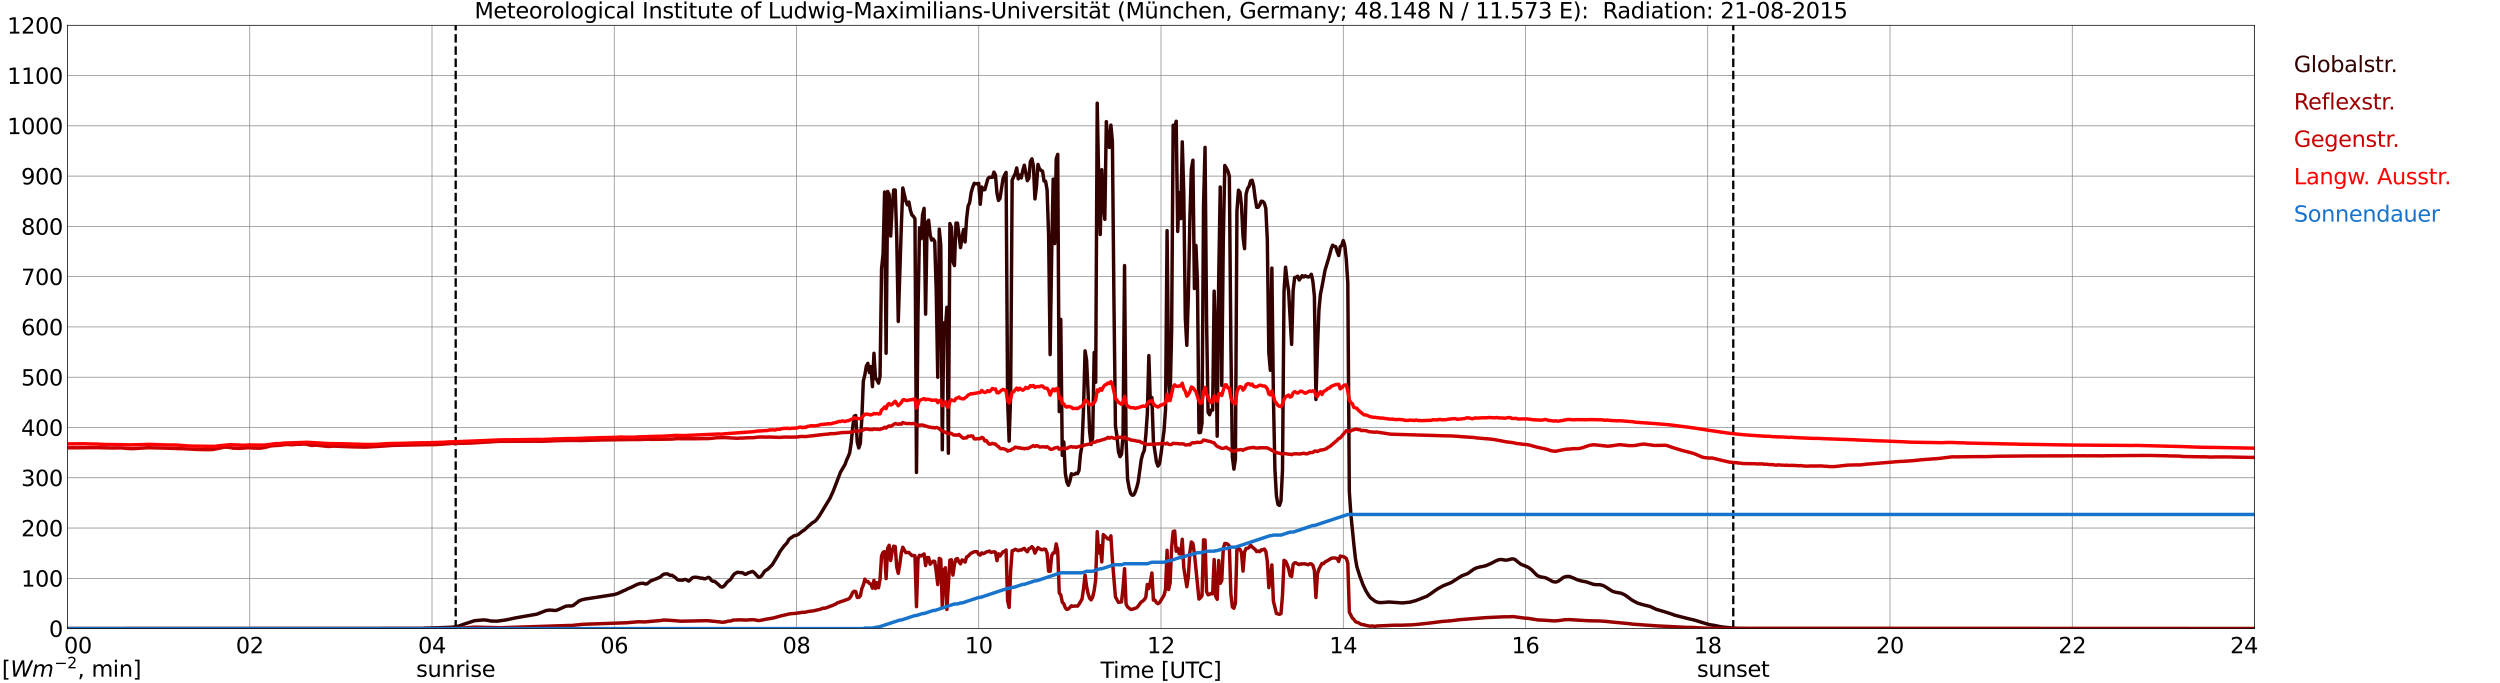 <?xml version="1.0" encoding="utf-8" standalone="no"?>
<!DOCTYPE svg PUBLIC "-//W3C//DTD SVG 1.1//EN"
  "http://www.w3.org/Graphics/SVG/1.1/DTD/svg11.dtd">
<svg xmlns:xlink="http://www.w3.org/1999/xlink" width="1085.4pt" height="296.64pt" viewBox="0 0 1085.4 296.64" xmlns="http://www.w3.org/2000/svg" version="1.1">
 <defs>
  <style type="text/css">*{stroke-linejoin: round; stroke-linecap: butt}</style>
 </defs>
 <g id="figure_1">
  <g id="patch_1">
   <path d="M 0 296.64 
L 1085.4 296.64 
L 1085.4 0 
L 0 0 
z
" style="fill: #ffffff"/>
  </g>
  <g id="axes_1">
   <g id="patch_2">
    <path d="M 29.306 272.909 
L 978.814 272.909 
L 978.814 10.976 
L 29.306 10.976 
z
" style="fill: #ffffff"/>
   </g>
   <g id="patch_3">
    <path d="M 978.814 272.909 
L 978.814 272.909 
L 978.814 10.976 
L 978.814 10.976 
z
" clip-path="url(#p5661160a7f)" style="fill: #d3d3d3; opacity: 0.25; stroke: #d3d3d3; stroke-linejoin: miter"/>
   </g>
   <g id="matplotlib.axis_1">
    <g id="xtick_1">
     <g id="line2d_1">
      <path d="M 29.306 272.909 
L 29.306 10.976 
" clip-path="url(#p5661160a7f)" style="fill: none; stroke: #808080; stroke-width: 0.3; stroke-linecap: square"/>
     </g>
     <g id="line2d_2"/>
     <g id="text_1">
      <!--    00 -->
      <g transform="translate(18.733 283.627) scale(0.095 -0.095)">
       <defs>
        <path id="DejaVuSans-20" transform="scale(0.016)"/>
        <path id="DejaVuSans-30" d="M 2034 4250 
Q 1547 4250 1301 3770 
Q 1056 3291 1056 2328 
Q 1056 1369 1301 889 
Q 1547 409 2034 409 
Q 2525 409 2770 889 
Q 3016 1369 3016 2328 
Q 3016 3291 2770 3770 
Q 2525 4250 2034 4250 
z
M 2034 4750 
Q 2819 4750 3233 4129 
Q 3647 3509 3647 2328 
Q 3647 1150 3233 529 
Q 2819 -91 2034 -91 
Q 1250 -91 836 529 
Q 422 1150 422 2328 
Q 422 3509 836 4129 
Q 1250 4750 2034 4750 
z
" transform="scale(0.016)"/>
       </defs>
       <use xlink:href="#DejaVuSans-20"/>
       <use xlink:href="#DejaVuSans-20" transform="translate(31.787 0)"/>
       <use xlink:href="#DejaVuSans-20" transform="translate(63.574 0)"/>
       <use xlink:href="#DejaVuSans-30" transform="translate(95.361 0)"/>
       <use xlink:href="#DejaVuSans-30" transform="translate(158.984 0)"/>
      </g>
     </g>
    </g>
    <g id="xtick_2">
     <g id="line2d_3">
      <path d="M 108.431 272.909 
L 108.431 10.976 
" clip-path="url(#p5661160a7f)" style="fill: none; stroke: #808080; stroke-width: 0.3; stroke-linecap: square"/>
     </g>
     <g id="line2d_4"/>
     <g id="text_2">
      <!-- 02 -->
      <g transform="translate(102.387 283.627) scale(0.095 -0.095)">
       <defs>
        <path id="DejaVuSans-32" d="M 1228 531 
L 3431 531 
L 3431 0 
L 469 0 
L 469 531 
Q 828 903 1448 1529 
Q 2069 2156 2228 2338 
Q 2531 2678 2651 2914 
Q 2772 3150 2772 3378 
Q 2772 3750 2511 3984 
Q 2250 4219 1831 4219 
Q 1534 4219 1204 4116 
Q 875 4013 500 3803 
L 500 4441 
Q 881 4594 1212 4672 
Q 1544 4750 1819 4750 
Q 2544 4750 2975 4387 
Q 3406 4025 3406 3419 
Q 3406 3131 3298 2873 
Q 3191 2616 2906 2266 
Q 2828 2175 2409 1742 
Q 1991 1309 1228 531 
z
" transform="scale(0.016)"/>
       </defs>
       <use xlink:href="#DejaVuSans-30"/>
       <use xlink:href="#DejaVuSans-32" transform="translate(63.623 0)"/>
      </g>
     </g>
    </g>
    <g id="xtick_3">
     <g id="line2d_5">
      <path d="M 187.557 272.909 
L 187.557 10.976 
" clip-path="url(#p5661160a7f)" style="fill: none; stroke: #808080; stroke-width: 0.3; stroke-linecap: square"/>
     </g>
     <g id="line2d_6"/>
     <g id="text_3">
      <!-- 04 -->
      <g transform="translate(181.513 283.627) scale(0.095 -0.095)">
       <defs>
        <path id="DejaVuSans-34" d="M 2419 4116 
L 825 1625 
L 2419 1625 
L 2419 4116 
z
M 2253 4666 
L 3047 4666 
L 3047 1625 
L 3713 1625 
L 3713 1100 
L 3047 1100 
L 3047 0 
L 2419 0 
L 2419 1100 
L 313 1100 
L 313 1709 
L 2253 4666 
z
" transform="scale(0.016)"/>
       </defs>
       <use xlink:href="#DejaVuSans-30"/>
       <use xlink:href="#DejaVuSans-34" transform="translate(63.623 0)"/>
      </g>
     </g>
    </g>
    <g id="xtick_4">
     <g id="line2d_7">
      <path d="M 266.683 272.909 
L 266.683 10.976 
" clip-path="url(#p5661160a7f)" style="fill: none; stroke: #808080; stroke-width: 0.3; stroke-linecap: square"/>
     </g>
     <g id="line2d_8"/>
     <g id="text_4">
      <!-- 06 -->
      <g transform="translate(260.638 283.627) scale(0.095 -0.095)">
       <defs>
        <path id="DejaVuSans-36" d="M 2113 2584 
Q 1688 2584 1439 2293 
Q 1191 2003 1191 1497 
Q 1191 994 1439 701 
Q 1688 409 2113 409 
Q 2538 409 2786 701 
Q 3034 994 3034 1497 
Q 3034 2003 2786 2293 
Q 2538 2584 2113 2584 
z
M 3366 4563 
L 3366 3988 
Q 3128 4100 2886 4159 
Q 2644 4219 2406 4219 
Q 1781 4219 1451 3797 
Q 1122 3375 1075 2522 
Q 1259 2794 1537 2939 
Q 1816 3084 2150 3084 
Q 2853 3084 3261 2657 
Q 3669 2231 3669 1497 
Q 3669 778 3244 343 
Q 2819 -91 2113 -91 
Q 1303 -91 875 529 
Q 447 1150 447 2328 
Q 447 3434 972 4092 
Q 1497 4750 2381 4750 
Q 2619 4750 2861 4703 
Q 3103 4656 3366 4563 
z
" transform="scale(0.016)"/>
       </defs>
       <use xlink:href="#DejaVuSans-30"/>
       <use xlink:href="#DejaVuSans-36" transform="translate(63.623 0)"/>
      </g>
     </g>
    </g>
    <g id="xtick_5">
     <g id="line2d_9">
      <path d="M 345.808 272.909 
L 345.808 10.976 
" clip-path="url(#p5661160a7f)" style="fill: none; stroke: #808080; stroke-width: 0.3; stroke-linecap: square"/>
     </g>
     <g id="line2d_10"/>
     <g id="text_5">
      <!-- 08 -->
      <g transform="translate(339.764 283.627) scale(0.095 -0.095)">
       <defs>
        <path id="DejaVuSans-38" d="M 2034 2216 
Q 1584 2216 1326 1975 
Q 1069 1734 1069 1313 
Q 1069 891 1326 650 
Q 1584 409 2034 409 
Q 2484 409 2743 651 
Q 3003 894 3003 1313 
Q 3003 1734 2745 1975 
Q 2488 2216 2034 2216 
z
M 1403 2484 
Q 997 2584 770 2862 
Q 544 3141 544 3541 
Q 544 4100 942 4425 
Q 1341 4750 2034 4750 
Q 2731 4750 3128 4425 
Q 3525 4100 3525 3541 
Q 3525 3141 3298 2862 
Q 3072 2584 2669 2484 
Q 3125 2378 3379 2068 
Q 3634 1759 3634 1313 
Q 3634 634 3220 271 
Q 2806 -91 2034 -91 
Q 1263 -91 848 271 
Q 434 634 434 1313 
Q 434 1759 690 2068 
Q 947 2378 1403 2484 
z
M 1172 3481 
Q 1172 3119 1398 2916 
Q 1625 2713 2034 2713 
Q 2441 2713 2670 2916 
Q 2900 3119 2900 3481 
Q 2900 3844 2670 4047 
Q 2441 4250 2034 4250 
Q 1625 4250 1398 4047 
Q 1172 3844 1172 3481 
z
" transform="scale(0.016)"/>
       </defs>
       <use xlink:href="#DejaVuSans-30"/>
       <use xlink:href="#DejaVuSans-38" transform="translate(63.623 0)"/>
      </g>
     </g>
    </g>
    <g id="xtick_6">
     <g id="line2d_11">
      <path d="M 424.934 272.909 
L 424.934 10.976 
" clip-path="url(#p5661160a7f)" style="fill: none; stroke: #808080; stroke-width: 0.3; stroke-linecap: square"/>
     </g>
     <g id="line2d_12"/>
     <g id="text_6">
      <!-- 10 -->
      <g transform="translate(418.89 283.627) scale(0.095 -0.095)">
       <defs>
        <path id="DejaVuSans-31" d="M 794 531 
L 1825 531 
L 1825 4091 
L 703 3866 
L 703 4441 
L 1819 4666 
L 2450 4666 
L 2450 531 
L 3481 531 
L 3481 0 
L 794 0 
L 794 531 
z
" transform="scale(0.016)"/>
       </defs>
       <use xlink:href="#DejaVuSans-31"/>
       <use xlink:href="#DejaVuSans-30" transform="translate(63.623 0)"/>
      </g>
     </g>
    </g>
    <g id="xtick_7">
     <g id="line2d_13">
      <path d="M 504.06 272.909 
L 504.06 10.976 
" clip-path="url(#p5661160a7f)" style="fill: none; stroke: #808080; stroke-width: 0.3; stroke-linecap: square"/>
     </g>
     <g id="line2d_14"/>
     <g id="text_7">
      <!-- 12 -->
      <g transform="translate(498.015 283.627) scale(0.095 -0.095)">
       <use xlink:href="#DejaVuSans-31"/>
       <use xlink:href="#DejaVuSans-32" transform="translate(63.623 0)"/>
      </g>
     </g>
    </g>
    <g id="xtick_8">
     <g id="line2d_15">
      <path d="M 583.185 272.909 
L 583.185 10.976 
" clip-path="url(#p5661160a7f)" style="fill: none; stroke: #808080; stroke-width: 0.3; stroke-linecap: square"/>
     </g>
     <g id="line2d_16"/>
     <g id="text_8">
      <!-- 14 -->
      <g transform="translate(577.141 283.627) scale(0.095 -0.095)">
       <use xlink:href="#DejaVuSans-31"/>
       <use xlink:href="#DejaVuSans-34" transform="translate(63.623 0)"/>
      </g>
     </g>
    </g>
    <g id="xtick_9">
     <g id="line2d_17">
      <path d="M 662.311 272.909 
L 662.311 10.976 
" clip-path="url(#p5661160a7f)" style="fill: none; stroke: #808080; stroke-width: 0.3; stroke-linecap: square"/>
     </g>
     <g id="line2d_18"/>
     <g id="text_9">
      <!-- 16 -->
      <g transform="translate(656.267 283.627) scale(0.095 -0.095)">
       <use xlink:href="#DejaVuSans-31"/>
       <use xlink:href="#DejaVuSans-36" transform="translate(63.623 0)"/>
      </g>
     </g>
    </g>
    <g id="xtick_10">
     <g id="line2d_19">
      <path d="M 741.437 272.909 
L 741.437 10.976 
" clip-path="url(#p5661160a7f)" style="fill: none; stroke: #808080; stroke-width: 0.3; stroke-linecap: square"/>
     </g>
     <g id="line2d_20"/>
     <g id="text_10">
      <!-- 18 -->
      <g transform="translate(735.392 283.627) scale(0.095 -0.095)">
       <use xlink:href="#DejaVuSans-31"/>
       <use xlink:href="#DejaVuSans-38" transform="translate(63.623 0)"/>
      </g>
     </g>
    </g>
    <g id="xtick_11">
     <g id="line2d_21">
      <path d="M 820.562 272.909 
L 820.562 10.976 
" clip-path="url(#p5661160a7f)" style="fill: none; stroke: #808080; stroke-width: 0.3; stroke-linecap: square"/>
     </g>
     <g id="line2d_22"/>
     <g id="text_11">
      <!-- 20 -->
      <g transform="translate(814.518 283.627) scale(0.095 -0.095)">
       <use xlink:href="#DejaVuSans-32"/>
       <use xlink:href="#DejaVuSans-30" transform="translate(63.623 0)"/>
      </g>
     </g>
    </g>
    <g id="xtick_12">
     <g id="line2d_23">
      <path d="M 899.688 272.909 
L 899.688 10.976 
" clip-path="url(#p5661160a7f)" style="fill: none; stroke: #808080; stroke-width: 0.3; stroke-linecap: square"/>
     </g>
     <g id="line2d_24"/>
     <g id="text_12">
      <!-- 22 -->
      <g transform="translate(893.644 283.627) scale(0.095 -0.095)">
       <use xlink:href="#DejaVuSans-32"/>
       <use xlink:href="#DejaVuSans-32" transform="translate(63.623 0)"/>
      </g>
     </g>
    </g>
    <g id="xtick_13">
     <g id="line2d_25">
      <path d="M 978.814 272.909 
L 978.814 10.976 
" clip-path="url(#p5661160a7f)" style="fill: none; stroke: #808080; stroke-width: 0.3; stroke-linecap: square"/>
     </g>
     <g id="line2d_26"/>
     <g id="text_13">
      <!-- 24    -->
      <g transform="translate(968.241 283.627) scale(0.095 -0.095)">
       <use xlink:href="#DejaVuSans-32"/>
       <use xlink:href="#DejaVuSans-34" transform="translate(63.623 0)"/>
       <use xlink:href="#DejaVuSans-20" transform="translate(127.246 0)"/>
       <use xlink:href="#DejaVuSans-20" transform="translate(159.033 0)"/>
       <use xlink:href="#DejaVuSans-20" transform="translate(190.82 0)"/>
      </g>
     </g>
    </g>
    <g id="text_14">
     <!-- Time [UTC] -->
     <g transform="translate(477.806 294.322) scale(0.095 -0.095)">
      <defs>
       <path id="DejaVuSans-54" d="M -19 4666 
L 3928 4666 
L 3928 4134 
L 2272 4134 
L 2272 0 
L 1638 0 
L 1638 4134 
L -19 4134 
L -19 4666 
z
" transform="scale(0.016)"/>
       <path id="DejaVuSans-69" d="M 603 3500 
L 1178 3500 
L 1178 0 
L 603 0 
L 603 3500 
z
M 603 4863 
L 1178 4863 
L 1178 4134 
L 603 4134 
L 603 4863 
z
" transform="scale(0.016)"/>
       <path id="DejaVuSans-6d" d="M 3328 2828 
Q 3544 3216 3844 3400 
Q 4144 3584 4550 3584 
Q 5097 3584 5394 3201 
Q 5691 2819 5691 2113 
L 5691 0 
L 5113 0 
L 5113 2094 
Q 5113 2597 4934 2840 
Q 4756 3084 4391 3084 
Q 3944 3084 3684 2787 
Q 3425 2491 3425 1978 
L 3425 0 
L 2847 0 
L 2847 2094 
Q 2847 2600 2669 2842 
Q 2491 3084 2119 3084 
Q 1678 3084 1418 2786 
Q 1159 2488 1159 1978 
L 1159 0 
L 581 0 
L 581 3500 
L 1159 3500 
L 1159 2956 
Q 1356 3278 1631 3431 
Q 1906 3584 2284 3584 
Q 2666 3584 2933 3390 
Q 3200 3197 3328 2828 
z
" transform="scale(0.016)"/>
       <path id="DejaVuSans-65" d="M 3597 1894 
L 3597 1613 
L 953 1613 
Q 991 1019 1311 708 
Q 1631 397 2203 397 
Q 2534 397 2845 478 
Q 3156 559 3463 722 
L 3463 178 
Q 3153 47 2828 -22 
Q 2503 -91 2169 -91 
Q 1331 -91 842 396 
Q 353 884 353 1716 
Q 353 2575 817 3079 
Q 1281 3584 2069 3584 
Q 2775 3584 3186 3129 
Q 3597 2675 3597 1894 
z
M 3022 2063 
Q 3016 2534 2758 2815 
Q 2500 3097 2075 3097 
Q 1594 3097 1305 2825 
Q 1016 2553 972 2059 
L 3022 2063 
z
" transform="scale(0.016)"/>
       <path id="DejaVuSans-5b" d="M 550 4863 
L 1875 4863 
L 1875 4416 
L 1125 4416 
L 1125 -397 
L 1875 -397 
L 1875 -844 
L 550 -844 
L 550 4863 
z
" transform="scale(0.016)"/>
       <path id="DejaVuSans-55" d="M 556 4666 
L 1191 4666 
L 1191 1831 
Q 1191 1081 1462 751 
Q 1734 422 2344 422 
Q 2950 422 3222 751 
Q 3494 1081 3494 1831 
L 3494 4666 
L 4128 4666 
L 4128 1753 
Q 4128 841 3676 375 
Q 3225 -91 2344 -91 
Q 1459 -91 1007 375 
Q 556 841 556 1753 
L 556 4666 
z
" transform="scale(0.016)"/>
       <path id="DejaVuSans-43" d="M 4122 4306 
L 4122 3641 
Q 3803 3938 3442 4084 
Q 3081 4231 2675 4231 
Q 1875 4231 1450 3742 
Q 1025 3253 1025 2328 
Q 1025 1406 1450 917 
Q 1875 428 2675 428 
Q 3081 428 3442 575 
Q 3803 722 4122 1019 
L 4122 359 
Q 3791 134 3420 21 
Q 3050 -91 2638 -91 
Q 1578 -91 968 557 
Q 359 1206 359 2328 
Q 359 3453 968 4101 
Q 1578 4750 2638 4750 
Q 3056 4750 3426 4639 
Q 3797 4528 4122 4306 
z
" transform="scale(0.016)"/>
       <path id="DejaVuSans-5d" d="M 1947 4863 
L 1947 -844 
L 622 -844 
L 622 -397 
L 1369 -397 
L 1369 4416 
L 622 4416 
L 622 4863 
L 1947 4863 
z
" transform="scale(0.016)"/>
      </defs>
      <use xlink:href="#DejaVuSans-54"/>
      <use xlink:href="#DejaVuSans-69" transform="translate(57.959 0)"/>
      <use xlink:href="#DejaVuSans-6d" transform="translate(85.742 0)"/>
      <use xlink:href="#DejaVuSans-65" transform="translate(183.154 0)"/>
      <use xlink:href="#DejaVuSans-20" transform="translate(244.678 0)"/>
      <use xlink:href="#DejaVuSans-5b" transform="translate(276.465 0)"/>
      <use xlink:href="#DejaVuSans-55" transform="translate(315.479 0)"/>
      <use xlink:href="#DejaVuSans-54" transform="translate(388.672 0)"/>
      <use xlink:href="#DejaVuSans-43" transform="translate(443.881 0)"/>
      <use xlink:href="#DejaVuSans-5d" transform="translate(513.705 0)"/>
     </g>
    </g>
   </g>
   <g id="matplotlib.axis_2">
    <g id="ytick_1">
     <g id="line2d_27">
      <path d="M 29.306 272.909 
L 978.814 272.909 
" clip-path="url(#p5661160a7f)" style="fill: none; stroke: #808080; stroke-width: 0.3; stroke-linecap: square"/>
     </g>
     <g id="line2d_28"/>
     <g id="text_15">
      <!-- 0 -->
      <g transform="translate(21.261 276.518) scale(0.095 -0.095)">
       <use xlink:href="#DejaVuSans-30"/>
      </g>
     </g>
    </g>
    <g id="ytick_2">
     <g id="line2d_29">
      <path d="M 29.306 251.081 
L 978.814 251.081 
" clip-path="url(#p5661160a7f)" style="fill: none; stroke: #808080; stroke-width: 0.3; stroke-linecap: square"/>
     </g>
     <g id="line2d_30"/>
     <g id="text_16">
      <!-- 100 -->
      <g transform="translate(9.173 254.69) scale(0.095 -0.095)">
       <use xlink:href="#DejaVuSans-31"/>
       <use xlink:href="#DejaVuSans-30" transform="translate(63.623 0)"/>
       <use xlink:href="#DejaVuSans-30" transform="translate(127.246 0)"/>
      </g>
     </g>
    </g>
    <g id="ytick_3">
     <g id="line2d_31">
      <path d="M 29.306 229.253 
L 978.814 229.253 
" clip-path="url(#p5661160a7f)" style="fill: none; stroke: #808080; stroke-width: 0.3; stroke-linecap: square"/>
     </g>
     <g id="line2d_32"/>
     <g id="text_17">
      <!-- 200 -->
      <g transform="translate(9.173 232.863) scale(0.095 -0.095)">
       <use xlink:href="#DejaVuSans-32"/>
       <use xlink:href="#DejaVuSans-30" transform="translate(63.623 0)"/>
       <use xlink:href="#DejaVuSans-30" transform="translate(127.246 0)"/>
      </g>
     </g>
    </g>
    <g id="ytick_4">
     <g id="line2d_33">
      <path d="M 29.306 207.426 
L 978.814 207.426 
" clip-path="url(#p5661160a7f)" style="fill: none; stroke: #808080; stroke-width: 0.3; stroke-linecap: square"/>
     </g>
     <g id="line2d_34"/>
     <g id="text_18">
      <!-- 300 -->
      <g transform="translate(9.173 211.035) scale(0.095 -0.095)">
       <defs>
        <path id="DejaVuSans-33" d="M 2597 2516 
Q 3050 2419 3304 2112 
Q 3559 1806 3559 1356 
Q 3559 666 3084 287 
Q 2609 -91 1734 -91 
Q 1441 -91 1130 -33 
Q 819 25 488 141 
L 488 750 
Q 750 597 1062 519 
Q 1375 441 1716 441 
Q 2309 441 2620 675 
Q 2931 909 2931 1356 
Q 2931 1769 2642 2001 
Q 2353 2234 1838 2234 
L 1294 2234 
L 1294 2753 
L 1863 2753 
Q 2328 2753 2575 2939 
Q 2822 3125 2822 3475 
Q 2822 3834 2567 4026 
Q 2313 4219 1838 4219 
Q 1578 4219 1281 4162 
Q 984 4106 628 3988 
L 628 4550 
Q 988 4650 1302 4700 
Q 1616 4750 1894 4750 
Q 2613 4750 3031 4423 
Q 3450 4097 3450 3541 
Q 3450 3153 3228 2886 
Q 3006 2619 2597 2516 
z
" transform="scale(0.016)"/>
       </defs>
       <use xlink:href="#DejaVuSans-33"/>
       <use xlink:href="#DejaVuSans-30" transform="translate(63.623 0)"/>
       <use xlink:href="#DejaVuSans-30" transform="translate(127.246 0)"/>
      </g>
     </g>
    </g>
    <g id="ytick_5">
     <g id="line2d_35">
      <path d="M 29.306 185.598 
L 978.814 185.598 
" clip-path="url(#p5661160a7f)" style="fill: none; stroke: #808080; stroke-width: 0.3; stroke-linecap: square"/>
     </g>
     <g id="line2d_36"/>
     <g id="text_19">
      <!-- 400 -->
      <g transform="translate(9.173 189.207) scale(0.095 -0.095)">
       <use xlink:href="#DejaVuSans-34"/>
       <use xlink:href="#DejaVuSans-30" transform="translate(63.623 0)"/>
       <use xlink:href="#DejaVuSans-30" transform="translate(127.246 0)"/>
      </g>
     </g>
    </g>
    <g id="ytick_6">
     <g id="line2d_37">
      <path d="M 29.306 163.77 
L 978.814 163.77 
" clip-path="url(#p5661160a7f)" style="fill: none; stroke: #808080; stroke-width: 0.3; stroke-linecap: square"/>
     </g>
     <g id="line2d_38"/>
     <g id="text_20">
      <!-- 500 -->
      <g transform="translate(9.173 167.379) scale(0.095 -0.095)">
       <defs>
        <path id="DejaVuSans-35" d="M 691 4666 
L 3169 4666 
L 3169 4134 
L 1269 4134 
L 1269 2991 
Q 1406 3038 1543 3061 
Q 1681 3084 1819 3084 
Q 2600 3084 3056 2656 
Q 3513 2228 3513 1497 
Q 3513 744 3044 326 
Q 2575 -91 1722 -91 
Q 1428 -91 1123 -41 
Q 819 9 494 109 
L 494 744 
Q 775 591 1075 516 
Q 1375 441 1709 441 
Q 2250 441 2565 725 
Q 2881 1009 2881 1497 
Q 2881 1984 2565 2268 
Q 2250 2553 1709 2553 
Q 1456 2553 1204 2497 
Q 953 2441 691 2322 
L 691 4666 
z
" transform="scale(0.016)"/>
       </defs>
       <use xlink:href="#DejaVuSans-35"/>
       <use xlink:href="#DejaVuSans-30" transform="translate(63.623 0)"/>
       <use xlink:href="#DejaVuSans-30" transform="translate(127.246 0)"/>
      </g>
     </g>
    </g>
    <g id="ytick_7">
     <g id="line2d_39">
      <path d="M 29.306 141.942 
L 978.814 141.942 
" clip-path="url(#p5661160a7f)" style="fill: none; stroke: #808080; stroke-width: 0.3; stroke-linecap: square"/>
     </g>
     <g id="line2d_40"/>
     <g id="text_21">
      <!-- 600 -->
      <g transform="translate(9.173 145.551) scale(0.095 -0.095)">
       <use xlink:href="#DejaVuSans-36"/>
       <use xlink:href="#DejaVuSans-30" transform="translate(63.623 0)"/>
       <use xlink:href="#DejaVuSans-30" transform="translate(127.246 0)"/>
      </g>
     </g>
    </g>
    <g id="ytick_8">
     <g id="line2d_41">
      <path d="M 29.306 120.114 
L 978.814 120.114 
" clip-path="url(#p5661160a7f)" style="fill: none; stroke: #808080; stroke-width: 0.3; stroke-linecap: square"/>
     </g>
     <g id="line2d_42"/>
     <g id="text_22">
      <!-- 700 -->
      <g transform="translate(9.173 123.724) scale(0.095 -0.095)">
       <defs>
        <path id="DejaVuSans-37" d="M 525 4666 
L 3525 4666 
L 3525 4397 
L 1831 0 
L 1172 0 
L 2766 4134 
L 525 4134 
L 525 4666 
z
" transform="scale(0.016)"/>
       </defs>
       <use xlink:href="#DejaVuSans-37"/>
       <use xlink:href="#DejaVuSans-30" transform="translate(63.623 0)"/>
       <use xlink:href="#DejaVuSans-30" transform="translate(127.246 0)"/>
      </g>
     </g>
    </g>
    <g id="ytick_9">
     <g id="line2d_43">
      <path d="M 29.306 98.287 
L 978.814 98.287 
" clip-path="url(#p5661160a7f)" style="fill: none; stroke: #808080; stroke-width: 0.3; stroke-linecap: square"/>
     </g>
     <g id="line2d_44"/>
     <g id="text_23">
      <!-- 800 -->
      <g transform="translate(9.173 101.896) scale(0.095 -0.095)">
       <use xlink:href="#DejaVuSans-38"/>
       <use xlink:href="#DejaVuSans-30" transform="translate(63.623 0)"/>
       <use xlink:href="#DejaVuSans-30" transform="translate(127.246 0)"/>
      </g>
     </g>
    </g>
    <g id="ytick_10">
     <g id="line2d_45">
      <path d="M 29.306 76.459 
L 978.814 76.459 
" clip-path="url(#p5661160a7f)" style="fill: none; stroke: #808080; stroke-width: 0.3; stroke-linecap: square"/>
     </g>
     <g id="line2d_46"/>
     <g id="text_24">
      <!-- 900 -->
      <g transform="translate(9.173 80.068) scale(0.095 -0.095)">
       <defs>
        <path id="DejaVuSans-39" d="M 703 97 
L 703 672 
Q 941 559 1184 500 
Q 1428 441 1663 441 
Q 2288 441 2617 861 
Q 2947 1281 2994 2138 
Q 2813 1869 2534 1725 
Q 2256 1581 1919 1581 
Q 1219 1581 811 2004 
Q 403 2428 403 3163 
Q 403 3881 828 4315 
Q 1253 4750 1959 4750 
Q 2769 4750 3195 4129 
Q 3622 3509 3622 2328 
Q 3622 1225 3098 567 
Q 2575 -91 1691 -91 
Q 1453 -91 1209 -44 
Q 966 3 703 97 
z
M 1959 2075 
Q 2384 2075 2632 2365 
Q 2881 2656 2881 3163 
Q 2881 3666 2632 3958 
Q 2384 4250 1959 4250 
Q 1534 4250 1286 3958 
Q 1038 3666 1038 3163 
Q 1038 2656 1286 2365 
Q 1534 2075 1959 2075 
z
" transform="scale(0.016)"/>
       </defs>
       <use xlink:href="#DejaVuSans-39"/>
       <use xlink:href="#DejaVuSans-30" transform="translate(63.623 0)"/>
       <use xlink:href="#DejaVuSans-30" transform="translate(127.246 0)"/>
      </g>
     </g>
    </g>
    <g id="ytick_11">
     <g id="line2d_47">
      <path d="M 29.306 54.631 
L 978.814 54.631 
" clip-path="url(#p5661160a7f)" style="fill: none; stroke: #808080; stroke-width: 0.3; stroke-linecap: square"/>
     </g>
     <g id="line2d_48"/>
     <g id="text_25">
      <!-- 1000 -->
      <g transform="translate(3.128 58.24) scale(0.095 -0.095)">
       <use xlink:href="#DejaVuSans-31"/>
       <use xlink:href="#DejaVuSans-30" transform="translate(63.623 0)"/>
       <use xlink:href="#DejaVuSans-30" transform="translate(127.246 0)"/>
       <use xlink:href="#DejaVuSans-30" transform="translate(190.869 0)"/>
      </g>
     </g>
    </g>
    <g id="ytick_12">
     <g id="line2d_49">
      <path d="M 29.306 32.803 
L 978.814 32.803 
" clip-path="url(#p5661160a7f)" style="fill: none; stroke: #808080; stroke-width: 0.3; stroke-linecap: square"/>
     </g>
     <g id="line2d_50"/>
     <g id="text_26">
      <!-- 1100 -->
      <g transform="translate(3.128 36.413) scale(0.095 -0.095)">
       <use xlink:href="#DejaVuSans-31"/>
       <use xlink:href="#DejaVuSans-31" transform="translate(63.623 0)"/>
       <use xlink:href="#DejaVuSans-30" transform="translate(127.246 0)"/>
       <use xlink:href="#DejaVuSans-30" transform="translate(190.869 0)"/>
      </g>
     </g>
    </g>
    <g id="ytick_13">
     <g id="line2d_51">
      <path d="M 29.306 10.976 
L 978.814 10.976 
" clip-path="url(#p5661160a7f)" style="fill: none; stroke: #808080; stroke-width: 0.3; stroke-linecap: square"/>
     </g>
     <g id="line2d_52"/>
     <g id="text_27">
      <!-- 1200 -->
      <g transform="translate(3.128 14.585) scale(0.095 -0.095)">
       <use xlink:href="#DejaVuSans-31"/>
       <use xlink:href="#DejaVuSans-32" transform="translate(63.623 0)"/>
       <use xlink:href="#DejaVuSans-30" transform="translate(127.246 0)"/>
       <use xlink:href="#DejaVuSans-30" transform="translate(190.869 0)"/>
      </g>
     </g>
    </g>
   </g>
   <g id="line2d_53">
    <path d="M 197.843 272.909 
L 197.843 10.976 
" clip-path="url(#p5661160a7f)" style="fill: none; stroke-dasharray: 3.7,1.6; stroke-dashoffset: 0; stroke: #000000"/>
   </g>
   <g id="line2d_54">
    <path d="M 752.514 272.909 
L 752.514 10.976 
" clip-path="url(#p5661160a7f)" style="fill: none; stroke-dasharray: 3.7,1.6; stroke-dashoffset: 0; stroke: #000000"/>
   </g>
   <g id="line2d_55">
    <path d="M 29.306 272.909 
L 183.601 272.909 
L 184.26 272.773 
L 196.129 272.328 
L 198.107 272.075 
L 199.426 271.728 
L 200.745 271.224 
L 206.02 269.48 
L 209.976 269.133 
L 211.295 269.268 
L 213.273 269.635 
L 215.91 269.674 
L 217.889 269.403 
L 219.867 269.113 
L 223.823 268.259 
L 233.054 266.653 
L 237.011 265.103 
L 238.329 264.872 
L 239.648 264.929 
L 240.967 265.044 
L 241.626 264.968 
L 242.945 264.407 
L 245.583 263.206 
L 246.901 263.051 
L 247.561 263.108 
L 248.22 263.051 
L 248.88 262.857 
L 251.517 260.823 
L 252.836 260.358 
L 254.155 260.048 
L 256.133 259.777 
L 266.683 258.131 
L 268.002 257.743 
L 269.98 256.872 
L 270.639 256.486 
L 271.298 256.291 
L 272.617 255.593 
L 273.936 255.052 
L 276.573 253.753 
L 277.892 253.307 
L 279.211 253.211 
L 279.87 253.462 
L 280.53 253.58 
L 281.189 253.251 
L 282.508 252.205 
L 283.827 251.701 
L 286.464 250.655 
L 287.783 249.531 
L 288.442 249.221 
L 289.761 249.145 
L 291.08 249.841 
L 291.739 249.745 
L 293.058 250.655 
L 294.377 251.817 
L 296.355 251.895 
L 297.014 251.622 
L 297.674 251.566 
L 298.992 252.282 
L 299.652 251.817 
L 300.311 251.042 
L 300.971 250.712 
L 301.63 250.596 
L 302.949 250.693 
L 304.267 251.022 
L 304.927 251.002 
L 305.586 251.275 
L 306.246 251.256 
L 307.564 250.655 
L 308.224 251.022 
L 308.883 252.031 
L 309.543 252.36 
L 310.202 252.36 
L 311.521 253.443 
L 312.839 254.702 
L 313.499 254.897 
L 314.158 254.587 
L 314.818 253.89 
L 315.477 252.98 
L 316.136 252.341 
L 316.796 251.932 
L 317.455 251.177 
L 318.114 250.055 
L 318.774 249.241 
L 320.093 248.446 
L 321.411 248.601 
L 322.071 248.601 
L 322.73 248.855 
L 323.39 249.32 
L 324.049 249.241 
L 324.708 248.776 
L 326.686 248.097 
L 327.346 248.505 
L 329.324 250.636 
L 329.983 250.557 
L 330.643 249.977 
L 331.961 248.04 
L 332.621 247.536 
L 333.28 247.187 
L 334.599 245.89 
L 335.258 245.231 
L 337.896 240.894 
L 338.555 239.576 
L 340.533 236.884 
L 341.193 236.245 
L 341.852 235.431 
L 342.512 234.21 
L 343.171 233.649 
L 343.83 233.263 
L 344.49 232.739 
L 345.149 232.488 
L 345.808 232.372 
L 346.468 232.1 
L 348.446 230.55 
L 349.105 230.163 
L 350.424 228.963 
L 351.083 228.323 
L 351.743 227.839 
L 352.402 227.199 
L 353.721 226.368 
L 354.38 225.767 
L 355.699 224.004 
L 360.315 216.392 
L 361.634 213.526 
L 362.952 210.117 
L 364.93 204.946 
L 366.909 201.576 
L 367.568 199.716 
L 368.227 198.323 
L 368.887 196.658 
L 369.546 192.299 
L 370.206 185.519 
L 370.865 180.697 
L 371.524 180.407 
L 372.184 191.93 
L 372.843 194.488 
L 373.502 192.57 
L 374.162 181.841 
L 374.821 165.475 
L 375.481 162.781 
L 376.14 158.87 
L 376.799 157.765 
L 377.459 161.755 
L 378.118 159.14 
L 378.777 167.876 
L 379.437 153.389 
L 380.096 164.274 
L 380.756 164.894 
L 381.415 166.346 
L 382.074 163.46 
L 382.734 116.705 
L 383.393 110.218 
L 384.053 83.374 
L 384.712 153.369 
L 385.371 83.121 
L 386.031 84.476 
L 386.69 102.489 
L 387.349 89.649 
L 388.009 82.501 
L 388.668 82.501 
L 389.328 103.148 
L 389.987 139.561 
L 391.306 98.597 
L 391.965 81.61 
L 393.284 87.286 
L 393.943 88.951 
L 394.603 87.731 
L 395.262 91.315 
L 395.921 93.367 
L 396.581 93.91 
L 397.24 94.995 
L 397.899 205.121 
L 398.559 136.073 
L 399.218 98.926 
L 399.878 103.652 
L 400.537 93.29 
L 401.196 90.461 
L 401.856 136.402 
L 402.515 96.506 
L 403.175 95.615 
L 403.834 101.928 
L 404.493 104.252 
L 405.153 103.787 
L 405.812 104.813 
L 406.471 126.235 
L 407.131 163.79 
L 407.79 99.468 
L 408.45 106.634 
L 409.109 195.283 
L 409.768 140.181 
L 410.428 143.298 
L 411.087 133.421 
L 411.746 196.774 
L 412.406 97.047 
L 413.065 98.712 
L 413.725 113.608 
L 414.384 115.293 
L 415.043 96.872 
L 415.703 96.872 
L 417.022 107.524 
L 417.681 103.167 
L 418.34 99.682 
L 419 105.047 
L 419.659 94.917 
L 420.318 89.416 
L 420.978 88.041 
L 421.637 83.605 
L 422.297 81.34 
L 422.956 79.578 
L 423.615 79.81 
L 424.934 79.635 
L 425.593 88.68 
L 426.253 81.204 
L 426.912 82.424 
L 427.572 82.346 
L 428.89 77.583 
L 429.55 76.944 
L 430.869 77 
L 431.528 74.735 
L 432.187 76.014 
L 432.847 83.859 
L 433.506 87.015 
L 434.165 86.105 
L 435.484 77.524 
L 436.144 75.974 
L 436.803 74.852 
L 437.462 173.765 
L 438.122 191.524 
L 438.781 171.285 
L 439.44 78.24 
L 440.1 76.71 
L 440.759 75.509 
L 441.419 72.914 
L 442.078 77.659 
L 442.737 75.994 
L 443.397 77.253 
L 444.056 73.999 
L 444.716 71.733 
L 446.034 78.434 
L 446.694 77.369 
L 447.353 70.144 
L 448.012 68.963 
L 448.672 72.102 
L 449.331 86.356 
L 449.991 81.03 
L 450.65 71.404 
L 451.309 73.322 
L 451.969 73.96 
L 452.628 74.309 
L 453.287 78.589 
L 453.947 78.705 
L 454.606 82.444 
L 455.266 102.296 
L 455.925 153.95 
L 456.584 111.322 
L 457.244 77.775 
L 457.903 105.743 
L 458.563 69.022 
L 459.222 67.008 
L 459.881 178.702 
L 460.541 138.668 
L 461.2 197.703 
L 461.859 191.893 
L 462.519 205.546 
L 463.178 209.226 
L 463.838 210.7 
L 464.497 208.897 
L 465.156 205.681 
L 465.816 206.07 
L 466.475 205.915 
L 467.134 205.47 
L 467.794 205.644 
L 468.453 204.289 
L 469.113 197.005 
L 469.772 193.46 
L 470.431 176.961 
L 471.091 152.324 
L 471.75 156.333 
L 472.409 170.53 
L 473.069 187.477 
L 473.728 192.978 
L 474.388 190.149 
L 475.047 153.02 
L 475.706 165.979 
L 476.366 44.791 
L 477.025 79.054 
L 477.685 101.812 
L 478.344 73.669 
L 479.003 88.37 
L 479.663 95.226 
L 480.322 52.791 
L 480.981 61.566 
L 481.641 64.006 
L 482.3 54.321 
L 482.96 61.507 
L 483.619 129.837 
L 484.278 184.978 
L 484.938 189.472 
L 485.597 196.154 
L 486.256 198.264 
L 486.916 197.199 
L 487.575 189.044 
L 488.235 115.293 
L 488.894 191.369 
L 489.553 208.085 
L 490.213 211.841 
L 490.872 214.262 
L 491.532 214.998 
L 492.191 214.882 
L 492.85 213.642 
L 493.51 211.726 
L 494.169 209.13 
L 495.488 199.524 
L 496.147 197.044 
L 496.807 195.573 
L 497.466 189.027 
L 498.125 179.536 
L 498.785 154.358 
L 499.444 175.236 
L 500.103 172.602 
L 500.763 191.563 
L 502.082 200.53 
L 502.741 202.351 
L 503.4 201.364 
L 504.06 197.103 
L 505.379 186.973 
L 506.038 177.58 
L 506.697 100.127 
L 507.357 163.266 
L 508.016 172.097 
L 508.675 143.763 
L 509.335 54.38 
L 509.994 55.482 
L 510.654 52.636 
L 511.313 100.496 
L 511.972 83.664 
L 512.632 94.936 
L 513.291 61.583 
L 513.95 84.031 
L 514.61 138.107 
L 515.269 149.922 
L 515.929 128.579 
L 516.588 95.477 
L 517.247 73.379 
L 517.907 69.564 
L 518.566 125.285 
L 519.226 106.557 
L 519.885 122.459 
L 520.544 187.844 
L 521.204 187.728 
L 521.863 183.563 
L 522.522 89.396 
L 523.182 63.987 
L 523.841 139.116 
L 524.501 178.993 
L 525.16 180.058 
L 525.819 178.026 
L 526.479 178.026 
L 527.138 126.39 
L 527.797 144.983 
L 528.457 189.394 
L 529.116 120.695 
L 529.776 81.185 
L 530.435 167.334 
L 531.094 105.512 
L 531.754 71.849 
L 532.413 72.914 
L 533.073 74.193 
L 533.732 76.42 
L 534.391 148.818 
L 535.051 198.419 
L 535.71 203.669 
L 536.369 199.234 
L 537.029 91.682 
L 537.688 82.579 
L 538.348 83.47 
L 539.007 89.241 
L 539.666 102.761 
L 540.326 107.952 
L 540.985 84.341 
L 541.644 81.805 
L 542.304 80.894 
L 542.963 78.513 
L 543.623 78.26 
L 544.282 80.798 
L 544.941 86.006 
L 545.601 89.977 
L 546.26 89.997 
L 546.919 88.99 
L 547.579 87.364 
L 548.238 87.441 
L 548.898 88.176 
L 549.557 90.424 
L 550.216 104.117 
L 550.876 153.118 
L 551.535 160.769 
L 552.195 116.395 
L 552.854 171.846 
L 553.513 203.726 
L 554.173 215.327 
L 554.832 218.948 
L 555.491 219.433 
L 556.151 217.497 
L 556.81 203.996 
L 557.47 126.525 
L 558.129 116.028 
L 558.788 121.76 
L 559.448 126.235 
L 560.766 149.534 
L 561.426 126.08 
L 562.085 120.501 
L 562.745 120.309 
L 563.404 119.92 
L 564.063 121.566 
L 565.382 119.669 
L 566.042 120.25 
L 566.701 119.746 
L 567.36 120.114 
L 568.02 120.25 
L 568.679 119.999 
L 569.338 119.089 
L 569.998 122.149 
L 570.657 128.636 
L 571.317 173.455 
L 571.976 151.549 
L 572.635 134.506 
L 573.295 127.649 
L 573.954 124.454 
L 575.273 117.345 
L 577.251 110.739 
L 577.91 108.164 
L 578.57 106.442 
L 579.229 106.944 
L 579.889 107.079 
L 580.548 109.288 
L 581.207 110.953 
L 581.867 107.099 
L 582.526 106.597 
L 583.185 104.447 
L 583.845 106.634 
L 584.504 112.503 
L 585.164 122.924 
L 585.823 213.391 
L 586.482 223.248 
L 587.801 236.459 
L 588.46 242.385 
L 589.12 246.161 
L 590.439 250.306 
L 591.757 253.871 
L 593.076 256.621 
L 594.395 258.751 
L 595.054 259.563 
L 597.032 261.056 
L 598.351 261.539 
L 599.67 261.637 
L 602.967 261.366 
L 608.901 261.772 
L 612.198 261.423 
L 614.836 260.707 
L 619.451 258.887 
L 620.77 258.033 
L 624.067 255.691 
L 626.705 254.257 
L 630.001 252.96 
L 634.617 250.016 
L 637.255 249.01 
L 638.573 248.04 
L 639.892 247.091 
L 641.211 246.491 
L 642.53 246.161 
L 643.848 245.91 
L 645.167 245.58 
L 647.805 244.4 
L 649.123 243.681 
L 650.442 243.101 
L 651.102 242.926 
L 651.761 242.909 
L 653.739 243.199 
L 654.399 243.14 
L 656.377 242.656 
L 657.036 242.656 
L 657.695 242.869 
L 659.014 243.974 
L 660.333 244.98 
L 662.311 245.794 
L 663.63 246.375 
L 664.949 247.381 
L 666.927 249.435 
L 667.586 249.977 
L 668.905 250.461 
L 670.883 250.81 
L 672.202 251.411 
L 674.18 252.515 
L 675.499 252.707 
L 676.158 252.495 
L 676.817 252.166 
L 678.796 250.655 
L 680.114 250.267 
L 681.433 250.287 
L 683.411 251.081 
L 684.73 251.701 
L 686.708 252.262 
L 688.686 252.631 
L 691.983 253.753 
L 693.302 253.851 
L 694.621 253.851 
L 695.939 254.2 
L 696.599 254.508 
L 699.896 256.621 
L 701.215 257.086 
L 702.533 257.317 
L 703.852 257.551 
L 705.171 258.151 
L 706.49 259.002 
L 708.468 260.493 
L 709.786 261.229 
L 711.105 261.888 
L 713.743 262.663 
L 716.38 263.283 
L 717.699 263.903 
L 719.018 264.523 
L 723.633 265.898 
L 726.271 266.769 
L 726.93 267.059 
L 731.546 268.242 
L 733.524 268.724 
L 735.502 269.17 
L 740.777 270.798 
L 742.756 271.3 
L 744.074 271.475 
L 747.371 272.173 
L 754.624 272.909 
L 978.154 272.909 
L 978.154 272.909 
" clip-path="url(#p5661160a7f)" style="fill: none; stroke: #330000; stroke-width: 1.5; stroke-linecap: square"/>
   </g>
   <g id="line2d_56">
    <path d="M 29.306 272.909 
L 198.767 272.821 
L 206.02 272.278 
L 217.229 272.531 
L 246.242 271.582 
L 246.901 271.523 
L 247.561 271.601 
L 248.88 271.486 
L 250.198 271.348 
L 252.836 271.058 
L 271.958 270.381 
L 277.233 269.936 
L 279.87 270.012 
L 287.124 269.373 
L 287.783 269.2 
L 290.42 269.277 
L 295.696 269.702 
L 305.586 269.491 
L 306.905 269.471 
L 308.224 269.567 
L 309.543 269.742 
L 310.202 269.722 
L 310.861 269.857 
L 312.18 269.973 
L 313.499 270.167 
L 314.818 270.032 
L 316.136 269.683 
L 317.455 269.567 
L 318.114 269.237 
L 321.411 269.102 
L 324.049 269.218 
L 326.027 269.063 
L 327.346 269.082 
L 329.324 269.432 
L 330.643 269.257 
L 331.961 268.947 
L 335.918 268.27 
L 337.236 267.902 
L 338.555 267.515 
L 341.852 266.74 
L 343.171 266.45 
L 345.149 266.312 
L 346.468 266.157 
L 348.446 265.81 
L 349.105 265.887 
L 351.083 265.461 
L 353.062 265.23 
L 356.359 264.475 
L 357.018 264.086 
L 358.337 264.027 
L 359.655 263.545 
L 360.315 263.215 
L 360.974 263.08 
L 362.293 262.479 
L 362.952 262.17 
L 363.612 261.705 
L 364.271 261.55 
L 364.93 261.22 
L 365.59 261.065 
L 367.568 260.349 
L 368.227 260.135 
L 368.887 259.67 
L 369.546 258.681 
L 370.206 257.191 
L 370.865 256.689 
L 371.524 256.844 
L 372.184 259.38 
L 372.843 259.36 
L 373.502 258.74 
L 374.162 255.604 
L 374.821 253.995 
L 375.481 251.459 
L 376.14 252.504 
L 376.799 252.465 
L 377.459 253.299 
L 378.118 253.589 
L 378.777 255.37 
L 379.437 251.961 
L 380.096 255.506 
L 380.756 252.989 
L 381.415 255.176 
L 382.074 251.633 
L 382.734 241.368 
L 383.393 239.818 
L 384.053 239.488 
L 384.712 251.205 
L 385.371 238.056 
L 386.031 236.738 
L 386.69 243.363 
L 387.349 239.412 
L 388.009 237.127 
L 388.668 237.319 
L 389.328 246.17 
L 389.987 248.92 
L 390.646 245.048 
L 391.306 240.032 
L 391.965 237.591 
L 393.284 239.934 
L 394.603 239.857 
L 395.921 241.232 
L 396.581 241.154 
L 397.24 241.289 
L 397.899 263.39 
L 398.559 242.647 
L 399.218 241.077 
L 399.878 241.407 
L 401.196 240.497 
L 401.856 245.55 
L 402.515 242.064 
L 403.175 242.064 
L 403.834 244.969 
L 404.493 244.214 
L 405.153 243.653 
L 405.812 243.712 
L 406.471 248.145 
L 407.131 253.801 
L 407.79 242.413 
L 408.45 242.819 
L 409.109 263.562 
L 409.768 247.527 
L 410.428 246.48 
L 411.087 264.59 
L 412.406 243.168 
L 413.065 243.033 
L 413.725 249.675 
L 414.384 245.028 
L 415.043 242.723 
L 415.703 242.529 
L 416.362 244.039 
L 417.022 244.777 
L 417.681 243.092 
L 418.34 243.284 
L 419 244.039 
L 419.659 241.833 
L 420.318 241.483 
L 420.978 240.728 
L 421.637 240.167 
L 422.956 239.547 
L 424.275 239.547 
L 424.934 240.728 
L 425.593 240.979 
L 426.253 240.032 
L 426.912 240.379 
L 427.572 240.089 
L 428.231 239.604 
L 428.89 239.528 
L 429.55 239.237 
L 430.209 239.857 
L 431.528 239.547 
L 432.187 239.742 
L 432.847 243.402 
L 433.506 240.438 
L 434.165 241.387 
L 435.484 239.528 
L 436.144 239.412 
L 436.803 238.792 
L 437.462 260.871 
L 438.122 263.7 
L 438.781 247.855 
L 439.44 239.122 
L 440.1 238.967 
L 440.759 238.462 
L 442.078 239.082 
L 442.737 238.753 
L 443.397 238.831 
L 444.056 238.366 
L 444.716 238.113 
L 445.375 238.984 
L 446.034 239.567 
L 446.694 238.249 
L 447.353 238.017 
L 448.012 237.338 
L 448.672 238.056 
L 449.331 240.167 
L 449.991 238.792 
L 450.65 237.746 
L 451.969 238.617 
L 452.628 238.676 
L 453.287 238.384 
L 453.947 238.521 
L 454.606 240.224 
L 455.266 247.953 
L 455.925 248.049 
L 456.584 241.328 
L 457.244 240.051 
L 457.903 239.973 
L 458.563 236.118 
L 459.222 239.257 
L 459.881 257.461 
L 460.541 258.236 
L 461.2 261.451 
L 461.859 262.15 
L 462.519 263.892 
L 463.178 264.571 
L 463.838 264.416 
L 465.156 263.021 
L 465.816 263.272 
L 466.475 263.099 
L 467.794 263.156 
L 468.453 262.401 
L 469.772 260.116 
L 470.431 255.545 
L 471.091 249.658 
L 471.75 254.576 
L 472.409 257.695 
L 473.069 259.729 
L 473.728 260.426 
L 474.388 259.225 
L 475.047 256.379 
L 475.706 251.67 
L 476.366 230.831 
L 477.025 240.108 
L 477.685 236.913 
L 478.344 243.963 
L 479.003 232.111 
L 480.981 233.968 
L 481.641 234.103 
L 482.3 232.632 
L 482.96 243.284 
L 484.278 259.186 
L 485.597 261.51 
L 486.916 261.355 
L 487.575 255.313 
L 488.235 246.888 
L 488.894 262.266 
L 489.553 263.505 
L 490.872 264.551 
L 491.532 264.531 
L 493.51 263.872 
L 494.169 263.137 
L 495.488 261.336 
L 496.147 260.967 
L 496.807 260.349 
L 497.466 259.264 
L 498.125 253.764 
L 498.785 255.506 
L 499.444 252.62 
L 500.103 248.765 
L 500.763 260.541 
L 501.422 260.541 
L 502.082 261.665 
L 502.741 262.091 
L 503.4 261.646 
L 504.719 259.535 
L 505.379 258.43 
L 506.038 255.796 
L 506.697 238.927 
L 507.357 255.951 
L 508.016 253.104 
L 508.675 237.611 
L 509.335 230.792 
L 509.994 230.521 
L 510.654 239.333 
L 511.313 238.037 
L 511.972 240.438 
L 512.632 240.497 
L 513.291 234.123 
L 513.95 246.462 
L 515.269 254.75 
L 515.929 250.335 
L 516.588 239.742 
L 517.247 235.306 
L 517.907 235.926 
L 518.566 240.379 
L 520.544 260.096 
L 521.204 259.535 
L 521.863 258.605 
L 522.522 234.376 
L 523.182 234.472 
L 523.841 256.804 
L 524.501 258.256 
L 525.16 258.044 
L 525.819 257.599 
L 526.479 257.83 
L 527.138 242.917 
L 527.797 258.915 
L 528.457 260.194 
L 529.116 243.343 
L 529.776 253.259 
L 530.435 252.098 
L 531.094 238.211 
L 531.754 235.963 
L 532.413 235.983 
L 533.073 236.312 
L 533.732 237.087 
L 534.391 257.926 
L 535.051 263.525 
L 535.71 264.086 
L 536.369 261.936 
L 537.029 237.978 
L 537.688 238.094 
L 538.348 238.482 
L 539.007 239.953 
L 539.666 247.953 
L 540.326 239.683 
L 540.985 238.133 
L 541.644 237.997 
L 542.304 237.727 
L 542.963 236.681 
L 543.623 237.437 
L 544.941 238.558 
L 545.601 239.488 
L 546.26 239.257 
L 546.919 239.528 
L 547.579 238.733 
L 548.238 238.772 
L 548.898 238.366 
L 549.557 239.314 
L 550.216 243.692 
L 550.876 255.119 
L 551.535 251.323 
L 552.195 245.279 
L 552.854 260.986 
L 554.173 266.332 
L 555.491 266.74 
L 556.151 266.391 
L 556.81 258.43 
L 557.47 243.284 
L 558.129 243.653 
L 558.788 244.969 
L 559.448 246.888 
L 560.107 249.87 
L 560.766 250.295 
L 561.426 245.087 
L 562.085 244.349 
L 562.745 244.408 
L 563.404 244.834 
L 564.063 245.124 
L 564.723 244.795 
L 565.382 244.873 
L 566.042 244.777 
L 566.701 244.854 
L 568.02 245.203 
L 568.679 244.758 
L 569.338 244.834 
L 569.998 245.434 
L 570.657 247.682 
L 571.317 259.419 
L 571.976 249.21 
L 572.635 247.1 
L 573.954 244.622 
L 574.613 244.718 
L 575.273 244.002 
L 577.251 242.898 
L 577.91 242.413 
L 578.57 242.278 
L 579.889 242.278 
L 580.548 242.509 
L 581.207 243.788 
L 581.867 241.407 
L 582.526 241.599 
L 583.185 241.638 
L 583.845 241.968 
L 584.504 242.472 
L 585.164 244.485 
L 585.823 265.791 
L 587.142 268.327 
L 587.801 268.908 
L 588.46 269.857 
L 589.12 270.187 
L 589.779 270.381 
L 591.098 271.117 
L 591.757 271.176 
L 593.736 271.678 
L 595.054 271.872 
L 595.714 271.756 
L 597.032 271.951 
L 597.692 271.776 
L 599.67 271.697 
L 605.604 271.427 
L 608.901 271.427 
L 610.879 271.348 
L 612.858 271.291 
L 616.154 271.001 
L 621.429 270.42 
L 626.045 269.818 
L 630.001 269.51 
L 633.958 269.026 
L 644.508 268.192 
L 645.827 268.115 
L 653.08 267.786 
L 654.399 267.805 
L 657.036 267.707 
L 661.652 268.327 
L 663.63 268.482 
L 665.608 268.812 
L 667.586 269.141 
L 669.564 269.237 
L 672.202 269.392 
L 674.839 269.587 
L 676.817 269.432 
L 679.455 269.045 
L 681.433 269.006 
L 685.389 269.257 
L 688.686 269.451 
L 690.005 269.51 
L 694.621 269.606 
L 697.258 269.781 
L 699.896 270.071 
L 707.149 270.748 
L 708.468 270.942 
L 710.446 271.097 
L 719.677 271.756 
L 722.315 271.872 
L 732.205 272.376 
L 734.843 272.396 
L 739.459 272.686 
L 741.437 272.743 
L 742.756 272.802 
L 978.154 272.909 
L 978.154 272.909 
" clip-path="url(#p5661160a7f)" style="fill: none; stroke: #990000; stroke-width: 1.5; stroke-linecap: square"/>
   </g>
   <g id="line2d_57">
    <path d="M 29.306 194.403 
L 30.625 194.425 
L 41.834 194.344 
L 49.087 194.506 
L 52.384 194.451 
L 53.703 194.536 
L 55.022 194.682 
L 57.659 194.796 
L 64.253 194.386 
L 70.847 194.532 
L 76.781 194.735 
L 78.759 194.789 
L 86.672 195.178 
L 87.991 195.185 
L 90.628 195.239 
L 92.606 195.117 
L 97.222 194.189 
L 98.541 194.124 
L 100.519 194.403 
L 101.178 194.576 
L 103.816 194.652 
L 105.794 194.562 
L 107.113 194.386 
L 108.431 194.373 
L 109.75 194.554 
L 111.069 194.547 
L 113.047 194.586 
L 115.025 194.261 
L 117.663 193.574 
L 120.3 193.388 
L 121.619 193.323 
L 124.257 192.956 
L 126.894 193.098 
L 128.872 192.888 
L 130.191 192.914 
L 132.169 192.733 
L 133.488 192.991 
L 134.807 193.299 
L 135.466 193.412 
L 136.785 193.255 
L 138.104 193.329 
L 140.082 193.593 
L 142.06 193.809 
L 142.719 193.842 
L 144.697 193.694 
L 153.269 194.025 
L 158.544 194.137 
L 166.457 193.672 
L 170.413 193.377 
L 178.326 193.196 
L 186.898 193.05 
L 189.535 193.008 
L 196.129 192.532 
L 204.042 192.388 
L 216.57 191.613 
L 232.395 191.563 
L 235.692 191.579 
L 239.648 191.421 
L 242.945 191.299 
L 248.22 191.214 
L 250.198 191.234 
L 252.176 191.286 
L 257.451 191.111 
L 261.408 191.024 
L 273.936 190.841 
L 277.892 190.828 
L 281.189 190.688 
L 283.167 190.764 
L 291.739 190.64 
L 293.717 190.465 
L 302.289 190.483 
L 304.267 190.448 
L 306.905 190.417 
L 308.224 190.369 
L 311.521 190.018 
L 314.818 189.985 
L 320.093 190.293 
L 321.411 190.177 
L 322.071 190.223 
L 324.049 190.083 
L 327.346 190.003 
L 328.665 189.808 
L 330.643 189.725 
L 332.621 189.782 
L 333.94 189.732 
L 335.918 189.808 
L 338.555 189.909 
L 340.533 189.743 
L 342.512 189.789 
L 345.808 189.745 
L 347.787 189.49 
L 349.765 189.546 
L 351.083 189.372 
L 353.721 189.097 
L 355.699 188.844 
L 357.677 188.621 
L 359.655 188.453 
L 360.315 188.285 
L 362.293 188.272 
L 365.59 187.809 
L 368.227 187.726 
L 369.546 187.597 
L 370.206 187.523 
L 370.865 187.161 
L 372.184 187.189 
L 374.162 186.875 
L 374.821 186.704 
L 375.481 186.224 
L 376.14 186.333 
L 376.799 186.194 
L 377.459 186.515 
L 378.118 186.46 
L 378.777 186.534 
L 379.437 186.244 
L 382.074 186.473 
L 382.734 186.113 
L 383.393 186.004 
L 384.053 185.478 
L 384.712 185.864 
L 385.371 185.238 
L 386.031 184.906 
L 386.69 185.109 
L 388.668 183.869 
L 389.987 184.218 
L 390.646 183.963 
L 391.306 184.19 
L 391.965 183.443 
L 393.284 183.88 
L 395.262 183.869 
L 395.921 184.002 
L 396.581 183.845 
L 397.24 183.921 
L 397.899 184.513 
L 398.559 184.908 
L 399.218 184.519 
L 399.878 184.572 
L 400.537 184.504 
L 401.856 184.978 
L 402.515 185.091 
L 403.175 185.434 
L 403.834 185.403 
L 404.493 185.681 
L 405.153 185.572 
L 405.812 185.829 
L 406.471 185.574 
L 407.131 185.772 
L 407.79 186.106 
L 408.45 186.742 
L 410.428 187.717 
L 411.087 187.894 
L 411.746 188.361 
L 412.406 188.108 
L 413.065 188.143 
L 413.725 188.673 
L 414.384 188.966 
L 415.043 188.806 
L 415.703 189.009 
L 416.362 188.612 
L 417.681 189.887 
L 418.34 190.293 
L 419 190.088 
L 419.659 190.11 
L 420.318 189.337 
L 420.978 189.437 
L 421.637 189.241 
L 422.297 189.306 
L 422.956 190.513 
L 423.615 190.572 
L 424.275 190.435 
L 424.934 190.544 
L 425.593 190.389 
L 426.253 189.893 
L 426.912 190.193 
L 427.572 191.485 
L 428.231 191.269 
L 428.89 192.229 
L 429.55 192.877 
L 430.209 192.762 
L 430.869 192.487 
L 431.528 192.757 
L 432.187 192.77 
L 432.847 193.526 
L 433.506 193.886 
L 434.165 194.678 
L 434.825 194.829 
L 435.484 194.787 
L 436.803 195.171 
L 437.462 195.855 
L 438.122 195.547 
L 438.781 195.527 
L 439.44 194.964 
L 440.1 194.765 
L 440.759 194.124 
L 441.419 194.231 
L 442.078 194.475 
L 442.737 194.392 
L 443.397 194.689 
L 444.056 194.613 
L 444.716 194.859 
L 445.375 194.621 
L 446.034 194.728 
L 446.694 194.508 
L 448.672 193.473 
L 449.331 193.873 
L 449.991 193.499 
L 450.65 193.652 
L 451.309 194.082 
L 453.287 193.962 
L 453.947 194.191 
L 454.606 193.91 
L 455.266 194.318 
L 455.925 194.997 
L 456.584 195.139 
L 457.903 194.488 
L 459.222 194.213 
L 459.881 195.047 
L 460.541 194.735 
L 461.2 194.822 
L 461.859 194.519 
L 462.519 194.835 
L 463.178 194.73 
L 463.838 194.25 
L 465.156 193.897 
L 465.816 194.152 
L 466.475 193.988 
L 467.134 194.259 
L 468.453 193.814 
L 469.772 193.626 
L 471.091 193.161 
L 471.75 193.102 
L 472.409 192.866 
L 473.069 192.834 
L 474.388 192.118 
L 475.706 191.884 
L 476.366 191.406 
L 477.025 191.426 
L 480.322 190.402 
L 480.981 189.891 
L 481.641 190.245 
L 482.3 189.913 
L 482.96 189.987 
L 483.619 190.302 
L 484.278 190.382 
L 484.938 189.852 
L 485.597 189.959 
L 486.256 189.808 
L 487.575 190.164 
L 488.235 189.701 
L 488.894 190.461 
L 490.213 190.627 
L 490.872 191.039 
L 492.85 191.275 
L 493.51 191.515 
L 494.828 191.609 
L 495.488 192.059 
L 497.466 192.858 
L 498.125 192.943 
L 502.082 192.77 
L 503.4 192.674 
L 504.06 192.517 
L 504.719 192.583 
L 505.379 192.513 
L 506.038 192.764 
L 506.697 192.373 
L 507.357 192.875 
L 508.016 193.054 
L 508.675 192.908 
L 509.335 192.46 
L 509.994 192.567 
L 510.654 192.526 
L 511.972 192.707 
L 512.632 192.755 
L 513.291 192.661 
L 513.95 192.79 
L 514.61 193.181 
L 515.269 193.189 
L 515.929 192.989 
L 516.588 193.17 
L 517.247 192.428 
L 517.907 192.209 
L 518.566 192.266 
L 519.885 192.002 
L 520.544 192.111 
L 521.204 192.083 
L 521.863 191.782 
L 522.522 191.022 
L 525.819 191.81 
L 526.479 192.142 
L 527.138 192.246 
L 527.797 193.2 
L 528.457 193.807 
L 530.435 194.641 
L 531.094 194.696 
L 532.413 194.174 
L 533.073 194.779 
L 533.732 194.877 
L 534.391 195.494 
L 535.051 195.872 
L 535.71 195.717 
L 536.369 195.872 
L 537.029 195.366 
L 538.348 195.272 
L 539.007 195.182 
L 539.666 195.527 
L 540.326 195.047 
L 540.985 194.933 
L 541.644 194.58 
L 544.282 194.237 
L 544.941 194.464 
L 546.26 194.552 
L 546.919 194.383 
L 550.216 194.445 
L 551.535 195.141 
L 552.854 195.831 
L 553.513 196.291 
L 556.81 197.158 
L 557.47 196.9 
L 558.788 197.051 
L 559.448 197.208 
L 560.107 197.153 
L 560.766 197.409 
L 561.426 197.097 
L 562.745 197.005 
L 564.063 197.112 
L 565.382 196.955 
L 566.042 196.754 
L 566.701 196.992 
L 567.36 197.049 
L 568.02 196.841 
L 568.679 196.437 
L 569.338 196.523 
L 569.998 196.446 
L 570.657 195.881 
L 571.317 195.789 
L 571.976 196.049 
L 573.295 195.368 
L 573.954 195.366 
L 575.273 195.043 
L 575.932 194.744 
L 576.592 194.198 
L 577.251 193.927 
L 580.548 191.144 
L 581.207 190.376 
L 581.867 190.149 
L 584.504 187.023 
L 585.164 187.073 
L 585.823 187.318 
L 586.482 187.13 
L 587.142 186.654 
L 587.801 186.611 
L 588.46 186.288 
L 589.12 186.344 
L 589.779 186.547 
L 590.439 186.545 
L 591.098 186.979 
L 591.757 186.844 
L 592.417 186.964 
L 593.076 186.96 
L 594.395 187.416 
L 596.373 187.604 
L 597.032 187.643 
L 597.692 187.558 
L 603.626 188.488 
L 605.604 188.56 
L 619.451 188.979 
L 620.77 189.007 
L 626.705 189.21 
L 630.001 189.267 
L 632.639 189.405 
L 634.617 189.592 
L 639.892 189.935 
L 641.211 190.136 
L 647.805 190.701 
L 650.442 191.138 
L 653.739 191.79 
L 657.036 192.209 
L 658.355 192.53 
L 661.652 192.925 
L 662.97 193.028 
L 664.289 193.299 
L 667.586 194.213 
L 671.542 195.049 
L 673.521 195.73 
L 674.839 195.881 
L 675.499 195.896 
L 677.477 195.49 
L 678.796 195.215 
L 680.774 194.949 
L 681.433 194.984 
L 682.752 194.789 
L 685.389 194.761 
L 686.708 194.486 
L 690.005 193.375 
L 691.983 193.085 
L 694.621 193.349 
L 697.918 193.72 
L 699.236 193.622 
L 703.193 193.05 
L 705.83 193.318 
L 707.149 193.478 
L 709.127 193.478 
L 710.446 193.305 
L 712.424 192.938 
L 713.743 192.79 
L 717.04 193.233 
L 718.358 193.399 
L 722.974 193.314 
L 723.633 193.421 
L 724.952 193.855 
L 726.271 194.331 
L 730.887 195.741 
L 733.524 196.378 
L 734.843 196.743 
L 736.162 197.197 
L 738.14 198.072 
L 739.459 198.583 
L 740.777 198.764 
L 742.096 198.865 
L 743.415 198.854 
L 746.712 199.67 
L 750.668 200.596 
L 753.306 200.858 
L 753.965 200.884 
L 754.624 201.039 
L 755.284 201.026 
L 756.602 201.229 
L 757.921 201.277 
L 759.24 201.301 
L 760.559 201.32 
L 761.878 201.318 
L 762.537 201.423 
L 765.174 201.381 
L 765.834 201.567 
L 767.153 201.534 
L 767.812 201.685 
L 768.471 201.667 
L 769.131 201.761 
L 769.79 201.711 
L 771.109 202.004 
L 771.768 201.816 
L 775.065 202.025 
L 775.725 201.94 
L 776.384 202.073 
L 777.703 202.041 
L 779.681 202.113 
L 781 202.215 
L 781.659 202.143 
L 782.978 202.298 
L 784.956 202.401 
L 785.615 202.309 
L 787.593 202.329 
L 790.89 202.274 
L 792.209 202.453 
L 792.868 202.429 
L 794.187 202.564 
L 796.165 202.597 
L 797.484 202.451 
L 802.1 201.945 
L 804.737 201.859 
L 806.056 201.833 
L 807.375 201.87 
L 810.672 201.493 
L 811.99 201.405 
L 821.222 200.644 
L 823.2 200.469 
L 825.178 200.323 
L 826.497 200.299 
L 827.156 200.196 
L 827.816 200.214 
L 829.134 200.096 
L 830.453 200.019 
L 833.75 199.655 
L 835.069 199.546 
L 837.047 199.393 
L 841.663 199.057 
L 847.597 198.328 
L 849.575 198.354 
L 856.169 198.26 
L 859.466 198.225 
L 861.444 198.258 
L 862.763 198.234 
L 866.719 198.085 
L 883.204 197.935 
L 885.182 197.961 
L 890.457 197.917 
L 904.304 197.896 
L 904.963 197.839 
L 905.622 197.917 
L 908.26 197.882 
L 911.557 197.9 
L 912.876 197.935 
L 914.854 197.856 
L 920.788 197.832 
L 922.107 197.797 
L 933.316 197.732 
L 937.273 197.832 
L 940.57 197.874 
L 941.888 197.957 
L 943.867 197.974 
L 946.504 198.031 
L 947.823 198.203 
L 954.417 198.31 
L 957.714 198.334 
L 959.692 198.446 
L 962.329 198.374 
L 967.604 198.393 
L 975.517 198.563 
L 978.154 198.579 
L 978.154 198.579 
" clip-path="url(#p5661160a7f)" style="fill: none; stroke: #cc0000; stroke-width: 1.5; stroke-linecap: square"/>
   </g>
   <g id="line2d_58">
    <path d="M 29.306 192.718 
L 36.559 192.674 
L 42.493 192.816 
L 45.131 192.952 
L 53.703 193.082 
L 55.681 193.157 
L 60.956 193.058 
L 64.912 192.917 
L 70.187 193.113 
L 74.803 193.213 
L 75.462 193.17 
L 77.441 193.29 
L 82.716 193.67 
L 93.266 193.794 
L 95.244 193.513 
L 99.86 193.067 
L 105.794 193.323 
L 108.431 193.152 
L 109.75 193.237 
L 115.025 193.216 
L 119.641 192.607 
L 121.619 192.565 
L 123.597 192.347 
L 130.191 192.14 
L 133.488 192.022 
L 142.719 192.583 
L 149.313 192.668 
L 157.226 192.923 
L 159.204 192.965 
L 161.182 192.954 
L 163.819 192.906 
L 165.798 192.757 
L 168.435 192.591 
L 176.348 192.428 
L 179.645 192.323 
L 182.282 192.257 
L 184.92 192.246 
L 192.832 191.993 
L 194.81 191.843 
L 198.767 191.744 
L 217.889 190.959 
L 224.482 190.906 
L 228.439 190.845 
L 233.714 190.767 
L 235.033 190.823 
L 240.308 190.605 
L 241.626 190.557 
L 246.901 190.402 
L 250.198 190.38 
L 252.176 190.297 
L 254.814 190.193 
L 260.089 190.042 
L 268.002 189.859 
L 269.32 189.725 
L 271.298 189.804 
L 275.255 189.797 
L 277.233 189.671 
L 279.211 189.623 
L 281.849 189.533 
L 283.167 189.468 
L 288.442 189.348 
L 289.761 189.278 
L 291.739 189.147 
L 293.058 189.029 
L 297.014 189.099 
L 312.18 188.414 
L 312.839 188.501 
L 316.796 188.167 
L 327.346 187.407 
L 328.005 187.224 
L 333.28 186.901 
L 333.94 186.672 
L 334.599 186.689 
L 335.258 186.593 
L 336.577 186.709 
L 337.236 186.408 
L 338.555 186.423 
L 339.215 186.109 
L 339.874 186.089 
L 340.533 185.927 
L 341.193 186.045 
L 341.852 185.888 
L 342.512 186.089 
L 343.83 185.916 
L 345.808 185.871 
L 347.127 185.449 
L 347.787 185.441 
L 348.446 185.7 
L 349.105 185.486 
L 349.765 185.615 
L 350.424 185.118 
L 351.083 185.111 
L 351.743 184.908 
L 352.402 184.827 
L 353.721 184.912 
L 355.04 184.725 
L 356.359 184.31 
L 358.337 184.168 
L 359.655 183.958 
L 360.315 184.024 
L 360.974 183.945 
L 361.634 183.686 
L 362.293 183.622 
L 362.952 183.365 
L 363.612 183.249 
L 364.271 182.928 
L 364.93 183.022 
L 365.59 182.736 
L 366.909 183.002 
L 367.568 182.697 
L 368.227 182.671 
L 369.546 182.116 
L 370.206 181.848 
L 370.865 181.35 
L 371.524 181.597 
L 373.502 181.852 
L 374.821 180.525 
L 375.481 179.89 
L 376.14 179.748 
L 376.799 179.822 
L 377.459 180.045 
L 378.118 180.147 
L 378.777 179.912 
L 379.437 179.523 
L 380.096 179.691 
L 380.756 179.523 
L 381.415 179.724 
L 382.074 179.693 
L 382.734 178 
L 383.393 177.502 
L 384.053 176.664 
L 384.712 177.401 
L 385.371 175.651 
L 386.031 175.203 
L 386.69 175.832 
L 387.349 175.588 
L 388.009 174.767 
L 388.668 174.204 
L 389.328 175.315 
L 389.987 176.162 
L 391.306 174.776 
L 391.965 173.643 
L 392.624 173.507 
L 393.284 173.907 
L 393.943 173.889 
L 394.603 173.665 
L 395.921 173.486 
L 397.24 173.191 
L 397.899 177.155 
L 399.218 173.828 
L 401.196 173.053 
L 401.856 173.568 
L 402.515 173.278 
L 403.834 173.531 
L 404.493 173.826 
L 405.153 173.719 
L 405.812 173.763 
L 406.471 173.623 
L 407.131 174.808 
L 407.79 173.944 
L 408.45 173.765 
L 409.109 176.186 
L 409.768 174.848 
L 410.428 174.507 
L 411.087 176.428 
L 411.746 176.797 
L 412.406 174.241 
L 413.065 173.577 
L 413.725 173.857 
L 414.384 174.014 
L 415.043 172.964 
L 415.703 172.798 
L 416.362 172.401 
L 417.022 172.999 
L 418.34 173.191 
L 419.659 172.252 
L 420.318 171.519 
L 421.637 170.899 
L 422.297 171.023 
L 422.956 170.777 
L 423.615 170.72 
L 424.934 170.441 
L 425.593 170.382 
L 426.253 169.5 
L 426.912 170.128 
L 427.572 170.412 
L 428.231 170.179 
L 428.89 169.567 
L 429.55 170.061 
L 430.209 169.463 
L 430.869 168.664 
L 431.528 168.954 
L 432.187 168.852 
L 432.847 170.478 
L 433.506 170.548 
L 434.825 169.436 
L 435.484 169.048 
L 436.144 169.271 
L 436.803 169.742 
L 437.462 174.066 
L 438.122 174.959 
L 438.781 173.176 
L 439.44 170.251 
L 440.1 170.091 
L 441.419 168.472 
L 442.078 169.336 
L 442.737 168.535 
L 443.397 169.105 
L 444.056 169.415 
L 444.716 168.963 
L 445.375 168.186 
L 446.034 168.64 
L 446.694 168.341 
L 447.353 167.409 
L 448.012 167.778 
L 448.672 167.365 
L 449.331 168.249 
L 449.991 167.915 
L 450.65 167.795 
L 451.309 167.935 
L 451.969 167.553 
L 452.628 167.612 
L 453.287 168.356 
L 453.947 168.548 
L 454.606 168.576 
L 455.266 169.605 
L 455.925 171.523 
L 456.584 169.805 
L 457.244 168.895 
L 457.903 169.677 
L 458.563 168.755 
L 459.222 168.649 
L 459.881 172.87 
L 460.541 172.715 
L 461.2 175.144 
L 461.859 175.326 
L 462.519 176.417 
L 463.178 176.755 
L 463.838 176.45 
L 465.156 176.795 
L 465.816 177.399 
L 467.134 177.273 
L 467.794 177.395 
L 469.113 176.563 
L 469.772 176.408 
L 470.431 175.313 
L 471.091 173.83 
L 471.75 174.042 
L 472.409 174.758 
L 473.069 175.653 
L 473.728 175.714 
L 474.388 175.385 
L 475.047 174.865 
L 475.706 173.601 
L 476.366 169.288 
L 477.025 169.908 
L 477.685 168.723 
L 478.344 169.445 
L 479.003 168.002 
L 479.663 167.166 
L 480.322 166.928 
L 480.981 166.28 
L 481.641 166.518 
L 482.3 165.665 
L 482.96 167.094 
L 484.278 172.874 
L 485.597 174.64 
L 486.916 175.566 
L 487.575 174.69 
L 488.235 172.097 
L 488.894 175.275 
L 489.553 176.253 
L 490.872 177.017 
L 492.191 176.969 
L 492.85 177.312 
L 493.51 177.085 
L 494.169 177.033 
L 495.488 176.544 
L 496.147 176.264 
L 496.807 176.397 
L 497.466 176.336 
L 498.125 175.221 
L 498.785 174.363 
L 500.103 173.97 
L 500.763 175.282 
L 501.422 176.061 
L 502.741 176.736 
L 504.06 175.843 
L 504.719 175.692 
L 505.379 175.354 
L 506.038 174.887 
L 506.697 171.185 
L 507.357 173.874 
L 508.016 173.898 
L 509.335 167.882 
L 509.994 167.079 
L 510.654 167.638 
L 511.313 167.795 
L 511.972 167.548 
L 512.632 167.594 
L 513.291 166.361 
L 513.95 168.832 
L 514.61 169.823 
L 515.269 171.999 
L 515.929 171.296 
L 516.588 170.083 
L 517.247 168.024 
L 517.907 168.347 
L 519.226 170.069 
L 520.544 174.099 
L 521.204 175.096 
L 521.863 174.758 
L 522.522 170.259 
L 523.182 168.188 
L 523.841 171.301 
L 524.501 172.473 
L 525.16 174.001 
L 525.819 174.786 
L 526.479 174.479 
L 527.138 171.872 
L 528.457 174.149 
L 529.116 170.988 
L 529.776 170.956 
L 530.435 171.728 
L 531.754 167.134 
L 532.413 167.059 
L 533.073 168.38 
L 533.732 168.498 
L 534.391 172.447 
L 535.051 174.47 
L 536.369 175.304 
L 537.029 170.131 
L 537.688 168.555 
L 538.348 167.847 
L 539.007 168.048 
L 539.666 169.38 
L 540.326 168.649 
L 540.985 167.14 
L 541.644 166.612 
L 542.304 166.603 
L 542.963 167.169 
L 543.623 166.734 
L 544.282 167.743 
L 544.941 167.93 
L 545.601 167.943 
L 546.919 167.249 
L 547.579 167.293 
L 548.238 167.612 
L 548.898 167.535 
L 549.557 167.922 
L 550.216 168.801 
L 550.876 171.065 
L 551.535 171.473 
L 552.195 169.72 
L 553.513 174.252 
L 554.173 174.987 
L 554.832 176.039 
L 555.491 176.404 
L 556.151 176.598 
L 556.81 175.389 
L 557.47 173.407 
L 558.129 172.313 
L 559.448 171.525 
L 560.107 172.403 
L 560.766 172.075 
L 561.426 170.582 
L 562.085 170.032 
L 563.404 170.681 
L 564.723 169.781 
L 565.382 169.993 
L 566.701 170.748 
L 568.679 169.729 
L 569.338 169.989 
L 569.998 169.661 
L 570.657 169.775 
L 571.317 171.676 
L 571.976 172.11 
L 572.635 170.809 
L 573.295 170.054 
L 573.954 171.253 
L 574.613 169.993 
L 575.932 169.236 
L 576.592 168.574 
L 577.251 168.496 
L 577.91 167.743 
L 579.889 166.979 
L 581.207 166.826 
L 581.867 168.843 
L 582.526 168.336 
L 583.185 167.614 
L 583.845 167.131 
L 584.504 167.131 
L 585.164 169.757 
L 585.823 173.682 
L 586.482 174.754 
L 587.142 175.286 
L 587.801 176.886 
L 589.12 177.299 
L 589.779 178.122 
L 591.757 179.813 
L 592.417 180.187 
L 593.076 180.143 
L 595.054 180.992 
L 595.714 181.016 
L 596.373 181.252 
L 597.032 181.173 
L 597.692 181.341 
L 598.351 181.315 
L 599.011 181.512 
L 600.329 181.499 
L 601.648 181.765 
L 602.307 181.76 
L 602.967 181.957 
L 604.945 181.985 
L 605.604 182.166 
L 606.923 182.136 
L 607.582 182.073 
L 608.242 182.204 
L 608.901 182.212 
L 610.22 182.535 
L 611.539 182.511 
L 612.198 182.348 
L 612.858 182.47 
L 613.517 182.444 
L 614.176 182.607 
L 614.836 182.313 
L 615.495 182.557 
L 617.473 182.61 
L 618.792 182.559 
L 620.77 182.481 
L 621.429 182.494 
L 622.089 182.199 
L 622.748 182.319 
L 623.408 182.245 
L 624.067 182.343 
L 624.726 182.118 
L 625.386 182.099 
L 626.045 182.33 
L 626.705 182.199 
L 627.364 182.247 
L 630.001 181.848 
L 631.98 181.747 
L 632.639 182.083 
L 635.936 181.704 
L 636.595 181.459 
L 637.255 181.398 
L 637.914 181.49 
L 639.233 181.832 
L 640.552 181.422 
L 641.211 181.536 
L 643.848 181.389 
L 645.167 181.402 
L 646.486 181.252 
L 648.464 181.4 
L 649.123 181.398 
L 649.783 181.267 
L 651.102 181.503 
L 651.761 181.442 
L 653.739 181.564 
L 654.399 181.341 
L 655.717 181.28 
L 656.377 181.68 
L 658.355 181.645 
L 659.014 181.929 
L 661.652 181.865 
L 662.311 181.926 
L 662.97 181.852 
L 663.63 181.992 
L 664.289 181.987 
L 664.949 182.169 
L 666.267 182.278 
L 668.905 182.398 
L 669.564 182.38 
L 670.883 182.097 
L 672.202 182.489 
L 674.839 182.806 
L 675.499 182.666 
L 676.158 182.882 
L 677.477 182.708 
L 680.774 182.108 
L 682.752 182.221 
L 683.411 182.284 
L 684.071 182.188 
L 685.389 182.19 
L 688.686 182.249 
L 690.005 182.182 
L 691.324 182.182 
L 693.302 182.225 
L 695.28 182.273 
L 695.939 182.313 
L 696.599 182.463 
L 697.918 182.369 
L 698.577 182.496 
L 700.555 182.62 
L 702.533 182.701 
L 703.193 182.649 
L 704.511 182.754 
L 709.127 183.116 
L 709.786 183.277 
L 711.765 183.432 
L 718.358 183.889 
L 724.293 184.375 
L 725.612 184.533 
L 733.524 185.552 
L 736.162 185.923 
L 742.096 186.855 
L 748.69 187.805 
L 750.668 188.084 
L 751.987 188.226 
L 754.624 188.507 
L 757.921 188.824 
L 765.834 189.363 
L 768.471 189.426 
L 769.131 189.559 
L 770.449 189.603 
L 771.768 189.673 
L 774.406 189.734 
L 777.043 189.924 
L 777.703 189.819 
L 779.021 189.976 
L 782.978 190.155 
L 786.934 190.319 
L 789.572 190.337 
L 792.868 190.5 
L 804.737 190.917 
L 807.375 191.063 
L 811.331 191.205 
L 814.628 191.362 
L 817.925 191.459 
L 826.497 191.816 
L 829.794 191.98 
L 836.388 192.089 
L 839.025 192.124 
L 842.981 192.207 
L 844.959 192.111 
L 847.597 192.092 
L 850.894 192.257 
L 852.213 192.225 
L 853.531 192.338 
L 854.85 192.373 
L 874.632 192.801 
L 875.291 192.777 
L 876.61 192.875 
L 878.588 192.875 
L 893.094 193.126 
L 901.007 193.229 
L 923.426 193.388 
L 926.063 193.414 
L 927.382 193.373 
L 947.163 193.875 
L 955.735 194.183 
L 957.714 194.209 
L 962.329 194.268 
L 978.154 194.569 
L 978.154 194.569 
" clip-path="url(#p5661160a7f)" style="fill: none; stroke: #ff0000; stroke-width: 1.5; stroke-linecap: square"/>
   </g>
   <g id="line2d_59">
    <path d="M 29.306 272.909 
L 374.821 272.909 
L 375.481 272.691 
L 378.777 272.691 
L 379.437 272.472 
L 380.096 272.472 
L 380.756 272.254 
L 381.415 272.254 
L 390.646 269.198 
L 391.306 269.198 
L 397.24 267.234 
L 397.899 267.234 
L 400.537 266.36 
L 401.196 266.36 
L 405.153 265.051 
L 405.812 265.051 
L 414.384 262.213 
L 415.703 262.213 
L 417.022 261.777 
L 417.681 261.777 
L 424.934 259.376 
L 425.593 259.376 
L 437.462 255.447 
L 438.122 255.447 
L 439.44 255.01 
L 440.1 255.01 
L 444.056 253.7 
L 444.716 253.7 
L 449.331 252.172 
L 449.991 252.172 
L 460.541 248.68 
L 469.772 248.68 
L 471.75 248.025 
L 474.388 248.025 
L 477.685 246.934 
L 478.344 246.934 
L 483.619 245.188 
L 486.916 245.188 
L 488.235 244.751 
L 498.125 244.751 
L 500.103 244.096 
L 505.379 244.096 
L 507.357 243.441 
L 508.016 243.441 
L 511.972 242.132 
L 512.632 242.132 
L 516.588 240.822 
L 517.247 240.822 
L 519.885 239.949 
L 521.204 239.949 
L 521.863 239.731 
L 522.522 239.731 
L 523.841 239.294 
L 527.138 239.294 
L 527.797 239.076 
L 528.457 239.076 
L 531.094 238.203 
L 532.413 238.203 
L 534.391 237.548 
L 536.369 237.548 
L 551.535 232.527 
L 552.195 232.527 
L 552.854 232.309 
L 556.151 232.309 
L 560.107 231 
L 561.426 231 
L 569.998 228.162 
L 570.657 228.162 
L 585.164 223.36 
L 978.154 223.36 
L 978.154 223.36 
" clip-path="url(#p5661160a7f)" style="fill: none; stroke: #1773cc; stroke-width: 1.5; stroke-linecap: square"/>
   </g>
   <g id="patch_4">
    <path d="M 29.306 272.909 
L 29.306 10.976 
" style="fill: none; stroke: #000000; stroke-width: 0.3; stroke-linejoin: miter; stroke-linecap: square"/>
   </g>
   <g id="patch_5">
    <path d="M 978.814 272.909 
L 978.814 10.976 
" style="fill: none; stroke: #000000; stroke-width: 0.3; stroke-linejoin: miter; stroke-linecap: square"/>
   </g>
   <g id="patch_6">
    <path d="M 29.306 272.909 
L 978.814 272.909 
" style="fill: none; stroke: #000000; stroke-width: 0.3; stroke-linejoin: miter; stroke-linecap: square"/>
   </g>
   <g id="patch_7">
    <path d="M 29.306 10.976 
L 978.814 10.976 
" style="fill: none; stroke: #000000; stroke-width: 0.3; stroke-linejoin: miter; stroke-linecap: square"/>
   </g>
   <g id="text_28">
    <!-- sunrise -->
    <g transform="translate(180.679 293.863) scale(0.095 -0.095)">
     <defs>
      <path id="DejaVuSans-73" d="M 2834 3397 
L 2834 2853 
Q 2591 2978 2328 3040 
Q 2066 3103 1784 3103 
Q 1356 3103 1142 2972 
Q 928 2841 928 2578 
Q 928 2378 1081 2264 
Q 1234 2150 1697 2047 
L 1894 2003 
Q 2506 1872 2764 1633 
Q 3022 1394 3022 966 
Q 3022 478 2636 193 
Q 2250 -91 1575 -91 
Q 1294 -91 989 -36 
Q 684 19 347 128 
L 347 722 
Q 666 556 975 473 
Q 1284 391 1588 391 
Q 1994 391 2212 530 
Q 2431 669 2431 922 
Q 2431 1156 2273 1281 
Q 2116 1406 1581 1522 
L 1381 1569 
Q 847 1681 609 1914 
Q 372 2147 372 2553 
Q 372 3047 722 3315 
Q 1072 3584 1716 3584 
Q 2034 3584 2315 3537 
Q 2597 3491 2834 3397 
z
" transform="scale(0.016)"/>
      <path id="DejaVuSans-75" d="M 544 1381 
L 544 3500 
L 1119 3500 
L 1119 1403 
Q 1119 906 1312 657 
Q 1506 409 1894 409 
Q 2359 409 2629 706 
Q 2900 1003 2900 1516 
L 2900 3500 
L 3475 3500 
L 3475 0 
L 2900 0 
L 2900 538 
Q 2691 219 2414 64 
Q 2138 -91 1772 -91 
Q 1169 -91 856 284 
Q 544 659 544 1381 
z
M 1991 3584 
L 1991 3584 
z
" transform="scale(0.016)"/>
      <path id="DejaVuSans-6e" d="M 3513 2113 
L 3513 0 
L 2938 0 
L 2938 2094 
Q 2938 2591 2744 2837 
Q 2550 3084 2163 3084 
Q 1697 3084 1428 2787 
Q 1159 2491 1159 1978 
L 1159 0 
L 581 0 
L 581 3500 
L 1159 3500 
L 1159 2956 
Q 1366 3272 1645 3428 
Q 1925 3584 2291 3584 
Q 2894 3584 3203 3211 
Q 3513 2838 3513 2113 
z
" transform="scale(0.016)"/>
      <path id="DejaVuSans-72" d="M 2631 2963 
Q 2534 3019 2420 3045 
Q 2306 3072 2169 3072 
Q 1681 3072 1420 2755 
Q 1159 2438 1159 1844 
L 1159 0 
L 581 0 
L 581 3500 
L 1159 3500 
L 1159 2956 
Q 1341 3275 1631 3429 
Q 1922 3584 2338 3584 
Q 2397 3584 2469 3576 
Q 2541 3569 2628 3553 
L 2631 2963 
z
" transform="scale(0.016)"/>
     </defs>
     <use xlink:href="#DejaVuSans-73"/>
     <use xlink:href="#DejaVuSans-75" transform="translate(52.1 0)"/>
     <use xlink:href="#DejaVuSans-6e" transform="translate(115.479 0)"/>
     <use xlink:href="#DejaVuSans-72" transform="translate(178.857 0)"/>
     <use xlink:href="#DejaVuSans-69" transform="translate(219.971 0)"/>
     <use xlink:href="#DejaVuSans-73" transform="translate(247.754 0)"/>
     <use xlink:href="#DejaVuSans-65" transform="translate(299.854 0)"/>
    </g>
   </g>
   <g id="text_29">
    <!-- sunset -->
    <g transform="translate(736.76 293.863) scale(0.095 -0.095)">
     <defs>
      <path id="DejaVuSans-74" d="M 1172 4494 
L 1172 3500 
L 2356 3500 
L 2356 3053 
L 1172 3053 
L 1172 1153 
Q 1172 725 1289 603 
Q 1406 481 1766 481 
L 2356 481 
L 2356 0 
L 1766 0 
Q 1100 0 847 248 
Q 594 497 594 1153 
L 594 3053 
L 172 3053 
L 172 3500 
L 594 3500 
L 594 4494 
L 1172 4494 
z
" transform="scale(0.016)"/>
     </defs>
     <use xlink:href="#DejaVuSans-73"/>
     <use xlink:href="#DejaVuSans-75" transform="translate(52.1 0)"/>
     <use xlink:href="#DejaVuSans-6e" transform="translate(115.479 0)"/>
     <use xlink:href="#DejaVuSans-73" transform="translate(178.857 0)"/>
     <use xlink:href="#DejaVuSans-65" transform="translate(230.957 0)"/>
     <use xlink:href="#DejaVuSans-74" transform="translate(292.48 0)"/>
    </g>
   </g>
   <g id="text_30">
    <!-- [$Wm^{-2}$, min] -->
    <g transform="translate(0.821 293.863) scale(0.095 -0.095)">
     <defs>
      <path id="DejaVuSans-Oblique-57" d="M 616 4666 
L 1228 4666 
L 1453 697 
L 3213 4666 
L 3916 4666 
L 4147 697 
L 5888 4666 
L 6528 4666 
L 4453 0 
L 3659 0 
L 3444 3891 
L 1697 0 
L 903 0 
L 616 4666 
z
" transform="scale(0.016)"/>
      <path id="DejaVuSans-Oblique-6d" d="M 5747 2113 
L 5338 0 
L 4763 0 
L 5166 2094 
Q 5191 2228 5203 2325 
Q 5216 2422 5216 2491 
Q 5216 2772 5059 2928 
Q 4903 3084 4622 3084 
Q 4203 3084 3875 2770 
Q 3547 2456 3450 1953 
L 3066 0 
L 2491 0 
L 2900 2094 
Q 2925 2209 2937 2307 
Q 2950 2406 2950 2484 
Q 2950 2769 2794 2926 
Q 2638 3084 2363 3084 
Q 1938 3084 1609 2770 
Q 1281 2456 1184 1953 
L 800 0 
L 225 0 
L 909 3500 
L 1484 3500 
L 1375 2956 
Q 1609 3263 1923 3423 
Q 2238 3584 2597 3584 
Q 2978 3584 3223 3384 
Q 3469 3184 3519 2828 
Q 3781 3197 4126 3390 
Q 4472 3584 4856 3584 
Q 5306 3584 5551 3325 
Q 5797 3066 5797 2591 
Q 5797 2488 5784 2364 
Q 5772 2241 5747 2113 
z
" transform="scale(0.016)"/>
      <path id="DejaVuSans-2212" d="M 678 2272 
L 4684 2272 
L 4684 1741 
L 678 1741 
L 678 2272 
z
" transform="scale(0.016)"/>
      <path id="DejaVuSans-2c" d="M 750 794 
L 1409 794 
L 1409 256 
L 897 -744 
L 494 -744 
L 750 256 
L 750 794 
z
" transform="scale(0.016)"/>
     </defs>
     <use xlink:href="#DejaVuSans-5b" transform="translate(0 0.766)"/>
     <use xlink:href="#DejaVuSans-Oblique-57" transform="translate(39.014 0.766)"/>
     <use xlink:href="#DejaVuSans-Oblique-6d" transform="translate(137.891 0.766)"/>
     <use xlink:href="#DejaVuSans-2212" transform="translate(239.953 39.047) scale(0.7)"/>
     <use xlink:href="#DejaVuSans-32" transform="translate(298.605 39.047) scale(0.7)"/>
     <use xlink:href="#DejaVuSans-2c" transform="translate(345.875 0.766)"/>
     <use xlink:href="#DejaVuSans-20" transform="translate(377.663 0.766)"/>
     <use xlink:href="#DejaVuSans-6d" transform="translate(409.45 0.766)"/>
     <use xlink:href="#DejaVuSans-69" transform="translate(506.862 0.766)"/>
     <use xlink:href="#DejaVuSans-6e" transform="translate(534.645 0.766)"/>
     <use xlink:href="#DejaVuSans-5d" transform="translate(598.024 0.766)"/>
    </g>
   </g>
   <g id="text_31">
    <!-- Globalstr. -->
    <g style="fill: #330000" transform="translate(995.905 31.291) scale(0.095 -0.095)">
     <defs>
      <path id="DejaVuSans-47" d="M 3809 666 
L 3809 1919 
L 2778 1919 
L 2778 2438 
L 4434 2438 
L 4434 434 
Q 4069 175 3628 42 
Q 3188 -91 2688 -91 
Q 1594 -91 976 548 
Q 359 1188 359 2328 
Q 359 3472 976 4111 
Q 1594 4750 2688 4750 
Q 3144 4750 3555 4637 
Q 3966 4525 4313 4306 
L 4313 3634 
Q 3963 3931 3569 4081 
Q 3175 4231 2741 4231 
Q 1884 4231 1454 3753 
Q 1025 3275 1025 2328 
Q 1025 1384 1454 906 
Q 1884 428 2741 428 
Q 3075 428 3337 486 
Q 3600 544 3809 666 
z
" transform="scale(0.016)"/>
      <path id="DejaVuSans-6c" d="M 603 4863 
L 1178 4863 
L 1178 0 
L 603 0 
L 603 4863 
z
" transform="scale(0.016)"/>
      <path id="DejaVuSans-6f" d="M 1959 3097 
Q 1497 3097 1228 2736 
Q 959 2375 959 1747 
Q 959 1119 1226 758 
Q 1494 397 1959 397 
Q 2419 397 2687 759 
Q 2956 1122 2956 1747 
Q 2956 2369 2687 2733 
Q 2419 3097 1959 3097 
z
M 1959 3584 
Q 2709 3584 3137 3096 
Q 3566 2609 3566 1747 
Q 3566 888 3137 398 
Q 2709 -91 1959 -91 
Q 1206 -91 779 398 
Q 353 888 353 1747 
Q 353 2609 779 3096 
Q 1206 3584 1959 3584 
z
" transform="scale(0.016)"/>
      <path id="DejaVuSans-62" d="M 3116 1747 
Q 3116 2381 2855 2742 
Q 2594 3103 2138 3103 
Q 1681 3103 1420 2742 
Q 1159 2381 1159 1747 
Q 1159 1113 1420 752 
Q 1681 391 2138 391 
Q 2594 391 2855 752 
Q 3116 1113 3116 1747 
z
M 1159 2969 
Q 1341 3281 1617 3432 
Q 1894 3584 2278 3584 
Q 2916 3584 3314 3078 
Q 3713 2572 3713 1747 
Q 3713 922 3314 415 
Q 2916 -91 2278 -91 
Q 1894 -91 1617 61 
Q 1341 213 1159 525 
L 1159 0 
L 581 0 
L 581 4863 
L 1159 4863 
L 1159 2969 
z
" transform="scale(0.016)"/>
      <path id="DejaVuSans-61" d="M 2194 1759 
Q 1497 1759 1228 1600 
Q 959 1441 959 1056 
Q 959 750 1161 570 
Q 1363 391 1709 391 
Q 2188 391 2477 730 
Q 2766 1069 2766 1631 
L 2766 1759 
L 2194 1759 
z
M 3341 1997 
L 3341 0 
L 2766 0 
L 2766 531 
Q 2569 213 2275 61 
Q 1981 -91 1556 -91 
Q 1019 -91 701 211 
Q 384 513 384 1019 
Q 384 1609 779 1909 
Q 1175 2209 1959 2209 
L 2766 2209 
L 2766 2266 
Q 2766 2663 2505 2880 
Q 2244 3097 1772 3097 
Q 1472 3097 1187 3025 
Q 903 2953 641 2809 
L 641 3341 
Q 956 3463 1253 3523 
Q 1550 3584 1831 3584 
Q 2591 3584 2966 3190 
Q 3341 2797 3341 1997 
z
" transform="scale(0.016)"/>
      <path id="DejaVuSans-2e" d="M 684 794 
L 1344 794 
L 1344 0 
L 684 0 
L 684 794 
z
" transform="scale(0.016)"/>
     </defs>
     <use xlink:href="#DejaVuSans-47"/>
     <use xlink:href="#DejaVuSans-6c" transform="translate(77.49 0)"/>
     <use xlink:href="#DejaVuSans-6f" transform="translate(105.273 0)"/>
     <use xlink:href="#DejaVuSans-62" transform="translate(166.455 0)"/>
     <use xlink:href="#DejaVuSans-61" transform="translate(229.932 0)"/>
     <use xlink:href="#DejaVuSans-6c" transform="translate(291.211 0)"/>
     <use xlink:href="#DejaVuSans-73" transform="translate(318.994 0)"/>
     <use xlink:href="#DejaVuSans-74" transform="translate(371.094 0)"/>
     <use xlink:href="#DejaVuSans-72" transform="translate(410.303 0)"/>
     <use xlink:href="#DejaVuSans-2e" transform="translate(442.291 0)"/>
    </g>
   </g>
   <g id="text_32">
    <!-- Reflexstr. -->
    <g style="fill: #990000" transform="translate(995.905 47.531) scale(0.095 -0.095)">
     <defs>
      <path id="DejaVuSans-52" d="M 2841 2188 
Q 3044 2119 3236 1894 
Q 3428 1669 3622 1275 
L 4263 0 
L 3584 0 
L 2988 1197 
Q 2756 1666 2539 1819 
Q 2322 1972 1947 1972 
L 1259 1972 
L 1259 0 
L 628 0 
L 628 4666 
L 2053 4666 
Q 2853 4666 3247 4331 
Q 3641 3997 3641 3322 
Q 3641 2881 3436 2590 
Q 3231 2300 2841 2188 
z
M 1259 4147 
L 1259 2491 
L 2053 2491 
Q 2509 2491 2742 2702 
Q 2975 2913 2975 3322 
Q 2975 3731 2742 3939 
Q 2509 4147 2053 4147 
L 1259 4147 
z
" transform="scale(0.016)"/>
      <path id="DejaVuSans-66" d="M 2375 4863 
L 2375 4384 
L 1825 4384 
Q 1516 4384 1395 4259 
Q 1275 4134 1275 3809 
L 1275 3500 
L 2222 3500 
L 2222 3053 
L 1275 3053 
L 1275 0 
L 697 0 
L 697 3053 
L 147 3053 
L 147 3500 
L 697 3500 
L 697 3744 
Q 697 4328 969 4595 
Q 1241 4863 1831 4863 
L 2375 4863 
z
" transform="scale(0.016)"/>
      <path id="DejaVuSans-78" d="M 3513 3500 
L 2247 1797 
L 3578 0 
L 2900 0 
L 1881 1375 
L 863 0 
L 184 0 
L 1544 1831 
L 300 3500 
L 978 3500 
L 1906 2253 
L 2834 3500 
L 3513 3500 
z
" transform="scale(0.016)"/>
     </defs>
     <use xlink:href="#DejaVuSans-52"/>
     <use xlink:href="#DejaVuSans-65" transform="translate(64.982 0)"/>
     <use xlink:href="#DejaVuSans-66" transform="translate(126.506 0)"/>
     <use xlink:href="#DejaVuSans-6c" transform="translate(161.711 0)"/>
     <use xlink:href="#DejaVuSans-65" transform="translate(189.494 0)"/>
     <use xlink:href="#DejaVuSans-78" transform="translate(249.268 0)"/>
     <use xlink:href="#DejaVuSans-73" transform="translate(308.447 0)"/>
     <use xlink:href="#DejaVuSans-74" transform="translate(360.547 0)"/>
     <use xlink:href="#DejaVuSans-72" transform="translate(399.756 0)"/>
     <use xlink:href="#DejaVuSans-2e" transform="translate(431.744 0)"/>
    </g>
   </g>
   <g id="text_33">
    <!-- Gegenstr. -->
    <g style="fill: #cc0000" transform="translate(995.905 63.771) scale(0.095 -0.095)">
     <defs>
      <path id="DejaVuSans-67" d="M 2906 1791 
Q 2906 2416 2648 2759 
Q 2391 3103 1925 3103 
Q 1463 3103 1205 2759 
Q 947 2416 947 1791 
Q 947 1169 1205 825 
Q 1463 481 1925 481 
Q 2391 481 2648 825 
Q 2906 1169 2906 1791 
z
M 3481 434 
Q 3481 -459 3084 -895 
Q 2688 -1331 1869 -1331 
Q 1566 -1331 1297 -1286 
Q 1028 -1241 775 -1147 
L 775 -588 
Q 1028 -725 1275 -790 
Q 1522 -856 1778 -856 
Q 2344 -856 2625 -561 
Q 2906 -266 2906 331 
L 2906 616 
Q 2728 306 2450 153 
Q 2172 0 1784 0 
Q 1141 0 747 490 
Q 353 981 353 1791 
Q 353 2603 747 3093 
Q 1141 3584 1784 3584 
Q 2172 3584 2450 3431 
Q 2728 3278 2906 2969 
L 2906 3500 
L 3481 3500 
L 3481 434 
z
" transform="scale(0.016)"/>
     </defs>
     <use xlink:href="#DejaVuSans-47"/>
     <use xlink:href="#DejaVuSans-65" transform="translate(77.49 0)"/>
     <use xlink:href="#DejaVuSans-67" transform="translate(139.014 0)"/>
     <use xlink:href="#DejaVuSans-65" transform="translate(202.49 0)"/>
     <use xlink:href="#DejaVuSans-6e" transform="translate(264.014 0)"/>
     <use xlink:href="#DejaVuSans-73" transform="translate(327.393 0)"/>
     <use xlink:href="#DejaVuSans-74" transform="translate(379.492 0)"/>
     <use xlink:href="#DejaVuSans-72" transform="translate(418.701 0)"/>
     <use xlink:href="#DejaVuSans-2e" transform="translate(450.689 0)"/>
    </g>
   </g>
   <g id="text_34">
    <!-- Langw. Ausstr. -->
    <g style="fill: #ff0000" transform="translate(995.905 80.01) scale(0.095 -0.095)">
     <defs>
      <path id="DejaVuSans-4c" d="M 628 4666 
L 1259 4666 
L 1259 531 
L 3531 531 
L 3531 0 
L 628 0 
L 628 4666 
z
" transform="scale(0.016)"/>
      <path id="DejaVuSans-77" d="M 269 3500 
L 844 3500 
L 1563 769 
L 2278 3500 
L 2956 3500 
L 3675 769 
L 4391 3500 
L 4966 3500 
L 4050 0 
L 3372 0 
L 2619 2869 
L 1863 0 
L 1184 0 
L 269 3500 
z
" transform="scale(0.016)"/>
      <path id="DejaVuSans-41" d="M 2188 4044 
L 1331 1722 
L 3047 1722 
L 2188 4044 
z
M 1831 4666 
L 2547 4666 
L 4325 0 
L 3669 0 
L 3244 1197 
L 1141 1197 
L 716 0 
L 50 0 
L 1831 4666 
z
" transform="scale(0.016)"/>
     </defs>
     <use xlink:href="#DejaVuSans-4c"/>
     <use xlink:href="#DejaVuSans-61" transform="translate(55.713 0)"/>
     <use xlink:href="#DejaVuSans-6e" transform="translate(116.992 0)"/>
     <use xlink:href="#DejaVuSans-67" transform="translate(180.371 0)"/>
     <use xlink:href="#DejaVuSans-77" transform="translate(243.848 0)"/>
     <use xlink:href="#DejaVuSans-2e" transform="translate(316.51 0)"/>
     <use xlink:href="#DejaVuSans-20" transform="translate(348.297 0)"/>
     <use xlink:href="#DejaVuSans-41" transform="translate(380.084 0)"/>
     <use xlink:href="#DejaVuSans-75" transform="translate(448.492 0)"/>
     <use xlink:href="#DejaVuSans-73" transform="translate(511.871 0)"/>
     <use xlink:href="#DejaVuSans-73" transform="translate(563.971 0)"/>
     <use xlink:href="#DejaVuSans-74" transform="translate(616.07 0)"/>
     <use xlink:href="#DejaVuSans-72" transform="translate(655.279 0)"/>
     <use xlink:href="#DejaVuSans-2e" transform="translate(687.268 0)"/>
    </g>
   </g>
   <g id="text_35">
    <!-- Sonnendauer -->
    <g style="fill: #1773cc" transform="translate(995.905 96.25) scale(0.095 -0.095)">
     <defs>
      <path id="DejaVuSans-53" d="M 3425 4513 
L 3425 3897 
Q 3066 4069 2747 4153 
Q 2428 4238 2131 4238 
Q 1616 4238 1336 4038 
Q 1056 3838 1056 3469 
Q 1056 3159 1242 3001 
Q 1428 2844 1947 2747 
L 2328 2669 
Q 3034 2534 3370 2195 
Q 3706 1856 3706 1288 
Q 3706 609 3251 259 
Q 2797 -91 1919 -91 
Q 1588 -91 1214 -16 
Q 841 59 441 206 
L 441 856 
Q 825 641 1194 531 
Q 1563 422 1919 422 
Q 2459 422 2753 634 
Q 3047 847 3047 1241 
Q 3047 1584 2836 1778 
Q 2625 1972 2144 2069 
L 1759 2144 
Q 1053 2284 737 2584 
Q 422 2884 422 3419 
Q 422 4038 858 4394 
Q 1294 4750 2059 4750 
Q 2388 4750 2728 4690 
Q 3069 4631 3425 4513 
z
" transform="scale(0.016)"/>
      <path id="DejaVuSans-64" d="M 2906 2969 
L 2906 4863 
L 3481 4863 
L 3481 0 
L 2906 0 
L 2906 525 
Q 2725 213 2448 61 
Q 2172 -91 1784 -91 
Q 1150 -91 751 415 
Q 353 922 353 1747 
Q 353 2572 751 3078 
Q 1150 3584 1784 3584 
Q 2172 3584 2448 3432 
Q 2725 3281 2906 2969 
z
M 947 1747 
Q 947 1113 1208 752 
Q 1469 391 1925 391 
Q 2381 391 2643 752 
Q 2906 1113 2906 1747 
Q 2906 2381 2643 2742 
Q 2381 3103 1925 3103 
Q 1469 3103 1208 2742 
Q 947 2381 947 1747 
z
" transform="scale(0.016)"/>
     </defs>
     <use xlink:href="#DejaVuSans-53"/>
     <use xlink:href="#DejaVuSans-6f" transform="translate(63.477 0)"/>
     <use xlink:href="#DejaVuSans-6e" transform="translate(124.658 0)"/>
     <use xlink:href="#DejaVuSans-6e" transform="translate(188.037 0)"/>
     <use xlink:href="#DejaVuSans-65" transform="translate(251.416 0)"/>
     <use xlink:href="#DejaVuSans-6e" transform="translate(312.939 0)"/>
     <use xlink:href="#DejaVuSans-64" transform="translate(376.318 0)"/>
     <use xlink:href="#DejaVuSans-61" transform="translate(439.795 0)"/>
     <use xlink:href="#DejaVuSans-75" transform="translate(501.074 0)"/>
     <use xlink:href="#DejaVuSans-65" transform="translate(564.453 0)"/>
     <use xlink:href="#DejaVuSans-72" transform="translate(625.977 0)"/>
    </g>
   </g>
   <g id="text_36">
    <!-- Meteorological Institute of Ludwig-Maximilians-Universität (München, Germany; 48.148 N / 11.573 E):  Radiation: 21-08-2015 -->
    <g transform="translate(206.01 7.976) scale(0.095 -0.095)">
     <defs>
      <path id="DejaVuSans-4d" d="M 628 4666 
L 1569 4666 
L 2759 1491 
L 3956 4666 
L 4897 4666 
L 4897 0 
L 4281 0 
L 4281 4097 
L 3078 897 
L 2444 897 
L 1241 4097 
L 1241 0 
L 628 0 
L 628 4666 
z
" transform="scale(0.016)"/>
      <path id="DejaVuSans-63" d="M 3122 3366 
L 3122 2828 
Q 2878 2963 2633 3030 
Q 2388 3097 2138 3097 
Q 1578 3097 1268 2742 
Q 959 2388 959 1747 
Q 959 1106 1268 751 
Q 1578 397 2138 397 
Q 2388 397 2633 464 
Q 2878 531 3122 666 
L 3122 134 
Q 2881 22 2623 -34 
Q 2366 -91 2075 -91 
Q 1284 -91 818 406 
Q 353 903 353 1747 
Q 353 2603 823 3093 
Q 1294 3584 2113 3584 
Q 2378 3584 2631 3529 
Q 2884 3475 3122 3366 
z
" transform="scale(0.016)"/>
      <path id="DejaVuSans-49" d="M 628 4666 
L 1259 4666 
L 1259 0 
L 628 0 
L 628 4666 
z
" transform="scale(0.016)"/>
      <path id="DejaVuSans-2d" d="M 313 2009 
L 1997 2009 
L 1997 1497 
L 313 1497 
L 313 2009 
z
" transform="scale(0.016)"/>
      <path id="DejaVuSans-76" d="M 191 3500 
L 800 3500 
L 1894 563 
L 2988 3500 
L 3597 3500 
L 2284 0 
L 1503 0 
L 191 3500 
z
" transform="scale(0.016)"/>
      <path id="DejaVuSans-e4" d="M 2194 1759 
Q 1497 1759 1228 1600 
Q 959 1441 959 1056 
Q 959 750 1161 570 
Q 1363 391 1709 391 
Q 2188 391 2477 730 
Q 2766 1069 2766 1631 
L 2766 1759 
L 2194 1759 
z
M 3341 1997 
L 3341 0 
L 2766 0 
L 2766 531 
Q 2569 213 2275 61 
Q 1981 -91 1556 -91 
Q 1019 -91 701 211 
Q 384 513 384 1019 
Q 384 1609 779 1909 
Q 1175 2209 1959 2209 
L 2766 2209 
L 2766 2266 
Q 2766 2663 2505 2880 
Q 2244 3097 1772 3097 
Q 1472 3097 1187 3025 
Q 903 2953 641 2809 
L 641 3341 
Q 956 3463 1253 3523 
Q 1550 3584 1831 3584 
Q 2591 3584 2966 3190 
Q 3341 2797 3341 1997 
z
M 2150 4850 
L 2784 4850 
L 2784 4219 
L 2150 4219 
L 2150 4850 
z
M 928 4850 
L 1562 4850 
L 1562 4219 
L 928 4219 
L 928 4850 
z
" transform="scale(0.016)"/>
      <path id="DejaVuSans-28" d="M 1984 4856 
Q 1566 4138 1362 3434 
Q 1159 2731 1159 2009 
Q 1159 1288 1364 580 
Q 1569 -128 1984 -844 
L 1484 -844 
Q 1016 -109 783 600 
Q 550 1309 550 2009 
Q 550 2706 781 3412 
Q 1013 4119 1484 4856 
L 1984 4856 
z
" transform="scale(0.016)"/>
      <path id="DejaVuSans-fc" d="M 544 1381 
L 544 3500 
L 1119 3500 
L 1119 1403 
Q 1119 906 1312 657 
Q 1506 409 1894 409 
Q 2359 409 2629 706 
Q 2900 1003 2900 1516 
L 2900 3500 
L 3475 3500 
L 3475 0 
L 2900 0 
L 2900 538 
Q 2691 219 2414 64 
Q 2138 -91 1772 -91 
Q 1169 -91 856 284 
Q 544 659 544 1381 
z
M 1991 3584 
L 1991 3584 
z
M 2278 4850 
L 2912 4850 
L 2912 4219 
L 2278 4219 
L 2278 4850 
z
M 1056 4850 
L 1690 4850 
L 1690 4219 
L 1056 4219 
L 1056 4850 
z
" transform="scale(0.016)"/>
      <path id="DejaVuSans-68" d="M 3513 2113 
L 3513 0 
L 2938 0 
L 2938 2094 
Q 2938 2591 2744 2837 
Q 2550 3084 2163 3084 
Q 1697 3084 1428 2787 
Q 1159 2491 1159 1978 
L 1159 0 
L 581 0 
L 581 4863 
L 1159 4863 
L 1159 2956 
Q 1366 3272 1645 3428 
Q 1925 3584 2291 3584 
Q 2894 3584 3203 3211 
Q 3513 2838 3513 2113 
z
" transform="scale(0.016)"/>
      <path id="DejaVuSans-79" d="M 2059 -325 
Q 1816 -950 1584 -1140 
Q 1353 -1331 966 -1331 
L 506 -1331 
L 506 -850 
L 844 -850 
Q 1081 -850 1212 -737 
Q 1344 -625 1503 -206 
L 1606 56 
L 191 3500 
L 800 3500 
L 1894 763 
L 2988 3500 
L 3597 3500 
L 2059 -325 
z
" transform="scale(0.016)"/>
      <path id="DejaVuSans-3b" d="M 750 3309 
L 1409 3309 
L 1409 2516 
L 750 2516 
L 750 3309 
z
M 750 794 
L 1409 794 
L 1409 256 
L 897 -744 
L 494 -744 
L 750 256 
L 750 794 
z
" transform="scale(0.016)"/>
      <path id="DejaVuSans-4e" d="M 628 4666 
L 1478 4666 
L 3547 763 
L 3547 4666 
L 4159 4666 
L 4159 0 
L 3309 0 
L 1241 3903 
L 1241 0 
L 628 0 
L 628 4666 
z
" transform="scale(0.016)"/>
      <path id="DejaVuSans-2f" d="M 1625 4666 
L 2156 4666 
L 531 -594 
L 0 -594 
L 1625 4666 
z
" transform="scale(0.016)"/>
      <path id="DejaVuSans-45" d="M 628 4666 
L 3578 4666 
L 3578 4134 
L 1259 4134 
L 1259 2753 
L 3481 2753 
L 3481 2222 
L 1259 2222 
L 1259 531 
L 3634 531 
L 3634 0 
L 628 0 
L 628 4666 
z
" transform="scale(0.016)"/>
      <path id="DejaVuSans-29" d="M 513 4856 
L 1013 4856 
Q 1481 4119 1714 3412 
Q 1947 2706 1947 2009 
Q 1947 1309 1714 600 
Q 1481 -109 1013 -844 
L 513 -844 
Q 928 -128 1133 580 
Q 1338 1288 1338 2009 
Q 1338 2731 1133 3434 
Q 928 4138 513 4856 
z
" transform="scale(0.016)"/>
      <path id="DejaVuSans-3a" d="M 750 794 
L 1409 794 
L 1409 0 
L 750 0 
L 750 794 
z
M 750 3309 
L 1409 3309 
L 1409 2516 
L 750 2516 
L 750 3309 
z
" transform="scale(0.016)"/>
     </defs>
     <use xlink:href="#DejaVuSans-4d"/>
     <use xlink:href="#DejaVuSans-65" transform="translate(86.279 0)"/>
     <use xlink:href="#DejaVuSans-74" transform="translate(147.803 0)"/>
     <use xlink:href="#DejaVuSans-65" transform="translate(187.012 0)"/>
     <use xlink:href="#DejaVuSans-6f" transform="translate(248.535 0)"/>
     <use xlink:href="#DejaVuSans-72" transform="translate(309.717 0)"/>
     <use xlink:href="#DejaVuSans-6f" transform="translate(348.58 0)"/>
     <use xlink:href="#DejaVuSans-6c" transform="translate(409.762 0)"/>
     <use xlink:href="#DejaVuSans-6f" transform="translate(437.545 0)"/>
     <use xlink:href="#DejaVuSans-67" transform="translate(498.727 0)"/>
     <use xlink:href="#DejaVuSans-69" transform="translate(562.203 0)"/>
     <use xlink:href="#DejaVuSans-63" transform="translate(589.986 0)"/>
     <use xlink:href="#DejaVuSans-61" transform="translate(644.967 0)"/>
     <use xlink:href="#DejaVuSans-6c" transform="translate(706.246 0)"/>
     <use xlink:href="#DejaVuSans-20" transform="translate(734.029 0)"/>
     <use xlink:href="#DejaVuSans-49" transform="translate(765.816 0)"/>
     <use xlink:href="#DejaVuSans-6e" transform="translate(795.309 0)"/>
     <use xlink:href="#DejaVuSans-73" transform="translate(858.688 0)"/>
     <use xlink:href="#DejaVuSans-74" transform="translate(910.787 0)"/>
     <use xlink:href="#DejaVuSans-69" transform="translate(949.996 0)"/>
     <use xlink:href="#DejaVuSans-74" transform="translate(977.779 0)"/>
     <use xlink:href="#DejaVuSans-75" transform="translate(1016.988 0)"/>
     <use xlink:href="#DejaVuSans-74" transform="translate(1080.367 0)"/>
     <use xlink:href="#DejaVuSans-65" transform="translate(1119.576 0)"/>
     <use xlink:href="#DejaVuSans-20" transform="translate(1181.1 0)"/>
     <use xlink:href="#DejaVuSans-6f" transform="translate(1212.887 0)"/>
     <use xlink:href="#DejaVuSans-66" transform="translate(1274.068 0)"/>
     <use xlink:href="#DejaVuSans-20" transform="translate(1309.273 0)"/>
     <use xlink:href="#DejaVuSans-4c" transform="translate(1341.061 0)"/>
     <use xlink:href="#DejaVuSans-75" transform="translate(1395.023 0)"/>
     <use xlink:href="#DejaVuSans-64" transform="translate(1458.402 0)"/>
     <use xlink:href="#DejaVuSans-77" transform="translate(1521.879 0)"/>
     <use xlink:href="#DejaVuSans-69" transform="translate(1603.666 0)"/>
     <use xlink:href="#DejaVuSans-67" transform="translate(1631.449 0)"/>
     <use xlink:href="#DejaVuSans-2d" transform="translate(1694.926 0)"/>
     <use xlink:href="#DejaVuSans-4d" transform="translate(1731.01 0)"/>
     <use xlink:href="#DejaVuSans-61" transform="translate(1817.289 0)"/>
     <use xlink:href="#DejaVuSans-78" transform="translate(1878.568 0)"/>
     <use xlink:href="#DejaVuSans-69" transform="translate(1937.748 0)"/>
     <use xlink:href="#DejaVuSans-6d" transform="translate(1965.531 0)"/>
     <use xlink:href="#DejaVuSans-69" transform="translate(2062.943 0)"/>
     <use xlink:href="#DejaVuSans-6c" transform="translate(2090.727 0)"/>
     <use xlink:href="#DejaVuSans-69" transform="translate(2118.51 0)"/>
     <use xlink:href="#DejaVuSans-61" transform="translate(2146.293 0)"/>
     <use xlink:href="#DejaVuSans-6e" transform="translate(2207.572 0)"/>
     <use xlink:href="#DejaVuSans-73" transform="translate(2270.951 0)"/>
     <use xlink:href="#DejaVuSans-2d" transform="translate(2323.051 0)"/>
     <use xlink:href="#DejaVuSans-55" transform="translate(2359.135 0)"/>
     <use xlink:href="#DejaVuSans-6e" transform="translate(2432.328 0)"/>
     <use xlink:href="#DejaVuSans-69" transform="translate(2495.707 0)"/>
     <use xlink:href="#DejaVuSans-76" transform="translate(2523.49 0)"/>
     <use xlink:href="#DejaVuSans-65" transform="translate(2582.67 0)"/>
     <use xlink:href="#DejaVuSans-72" transform="translate(2644.193 0)"/>
     <use xlink:href="#DejaVuSans-73" transform="translate(2685.307 0)"/>
     <use xlink:href="#DejaVuSans-69" transform="translate(2737.406 0)"/>
     <use xlink:href="#DejaVuSans-74" transform="translate(2765.189 0)"/>
     <use xlink:href="#DejaVuSans-e4" transform="translate(2804.398 0)"/>
     <use xlink:href="#DejaVuSans-74" transform="translate(2865.678 0)"/>
     <use xlink:href="#DejaVuSans-20" transform="translate(2904.887 0)"/>
     <use xlink:href="#DejaVuSans-28" transform="translate(2936.674 0)"/>
     <use xlink:href="#DejaVuSans-4d" transform="translate(2975.688 0)"/>
     <use xlink:href="#DejaVuSans-fc" transform="translate(3061.967 0)"/>
     <use xlink:href="#DejaVuSans-6e" transform="translate(3125.346 0)"/>
     <use xlink:href="#DejaVuSans-63" transform="translate(3188.725 0)"/>
     <use xlink:href="#DejaVuSans-68" transform="translate(3243.705 0)"/>
     <use xlink:href="#DejaVuSans-65" transform="translate(3307.084 0)"/>
     <use xlink:href="#DejaVuSans-6e" transform="translate(3368.607 0)"/>
     <use xlink:href="#DejaVuSans-2c" transform="translate(3431.986 0)"/>
     <use xlink:href="#DejaVuSans-20" transform="translate(3463.773 0)"/>
     <use xlink:href="#DejaVuSans-47" transform="translate(3495.561 0)"/>
     <use xlink:href="#DejaVuSans-65" transform="translate(3573.051 0)"/>
     <use xlink:href="#DejaVuSans-72" transform="translate(3634.574 0)"/>
     <use xlink:href="#DejaVuSans-6d" transform="translate(3673.938 0)"/>
     <use xlink:href="#DejaVuSans-61" transform="translate(3771.35 0)"/>
     <use xlink:href="#DejaVuSans-6e" transform="translate(3832.629 0)"/>
     <use xlink:href="#DejaVuSans-79" transform="translate(3896.008 0)"/>
     <use xlink:href="#DejaVuSans-3b" transform="translate(3955.188 0)"/>
     <use xlink:href="#DejaVuSans-20" transform="translate(3988.879 0)"/>
     <use xlink:href="#DejaVuSans-34" transform="translate(4020.666 0)"/>
     <use xlink:href="#DejaVuSans-38" transform="translate(4084.289 0)"/>
     <use xlink:href="#DejaVuSans-2e" transform="translate(4147.912 0)"/>
     <use xlink:href="#DejaVuSans-31" transform="translate(4179.699 0)"/>
     <use xlink:href="#DejaVuSans-34" transform="translate(4243.322 0)"/>
     <use xlink:href="#DejaVuSans-38" transform="translate(4306.945 0)"/>
     <use xlink:href="#DejaVuSans-20" transform="translate(4370.568 0)"/>
     <use xlink:href="#DejaVuSans-4e" transform="translate(4402.355 0)"/>
     <use xlink:href="#DejaVuSans-20" transform="translate(4477.16 0)"/>
     <use xlink:href="#DejaVuSans-2f" transform="translate(4508.947 0)"/>
     <use xlink:href="#DejaVuSans-20" transform="translate(4542.639 0)"/>
     <use xlink:href="#DejaVuSans-31" transform="translate(4574.426 0)"/>
     <use xlink:href="#DejaVuSans-31" transform="translate(4638.049 0)"/>
     <use xlink:href="#DejaVuSans-2e" transform="translate(4701.672 0)"/>
     <use xlink:href="#DejaVuSans-35" transform="translate(4733.459 0)"/>
     <use xlink:href="#DejaVuSans-37" transform="translate(4797.082 0)"/>
     <use xlink:href="#DejaVuSans-33" transform="translate(4860.705 0)"/>
     <use xlink:href="#DejaVuSans-20" transform="translate(4924.328 0)"/>
     <use xlink:href="#DejaVuSans-45" transform="translate(4956.115 0)"/>
     <use xlink:href="#DejaVuSans-29" transform="translate(5019.299 0)"/>
     <use xlink:href="#DejaVuSans-3a" transform="translate(5058.312 0)"/>
     <use xlink:href="#DejaVuSans-20" transform="translate(5092.004 0)"/>
     <use xlink:href="#DejaVuSans-20" transform="translate(5123.791 0)"/>
     <use xlink:href="#DejaVuSans-52" transform="translate(5155.578 0)"/>
     <use xlink:href="#DejaVuSans-61" transform="translate(5222.811 0)"/>
     <use xlink:href="#DejaVuSans-64" transform="translate(5284.09 0)"/>
     <use xlink:href="#DejaVuSans-69" transform="translate(5347.566 0)"/>
     <use xlink:href="#DejaVuSans-61" transform="translate(5375.35 0)"/>
     <use xlink:href="#DejaVuSans-74" transform="translate(5436.629 0)"/>
     <use xlink:href="#DejaVuSans-69" transform="translate(5475.838 0)"/>
     <use xlink:href="#DejaVuSans-6f" transform="translate(5503.621 0)"/>
     <use xlink:href="#DejaVuSans-6e" transform="translate(5564.803 0)"/>
     <use xlink:href="#DejaVuSans-3a" transform="translate(5628.182 0)"/>
     <use xlink:href="#DejaVuSans-20" transform="translate(5661.873 0)"/>
     <use xlink:href="#DejaVuSans-32" transform="translate(5693.66 0)"/>
     <use xlink:href="#DejaVuSans-31" transform="translate(5757.283 0)"/>
     <use xlink:href="#DejaVuSans-2d" transform="translate(5820.906 0)"/>
     <use xlink:href="#DejaVuSans-30" transform="translate(5856.99 0)"/>
     <use xlink:href="#DejaVuSans-38" transform="translate(5920.613 0)"/>
     <use xlink:href="#DejaVuSans-2d" transform="translate(5984.236 0)"/>
     <use xlink:href="#DejaVuSans-32" transform="translate(6020.32 0)"/>
     <use xlink:href="#DejaVuSans-30" transform="translate(6083.943 0)"/>
     <use xlink:href="#DejaVuSans-31" transform="translate(6147.566 0)"/>
     <use xlink:href="#DejaVuSans-35" transform="translate(6211.189 0)"/>
    </g>
   </g>
  </g>
 </g>
 <defs>
  <clipPath id="p5661160a7f">
   <rect x="29.306" y="10.976" width="949.508" height="261.933"/>
  </clipPath>
 </defs>
</svg>
